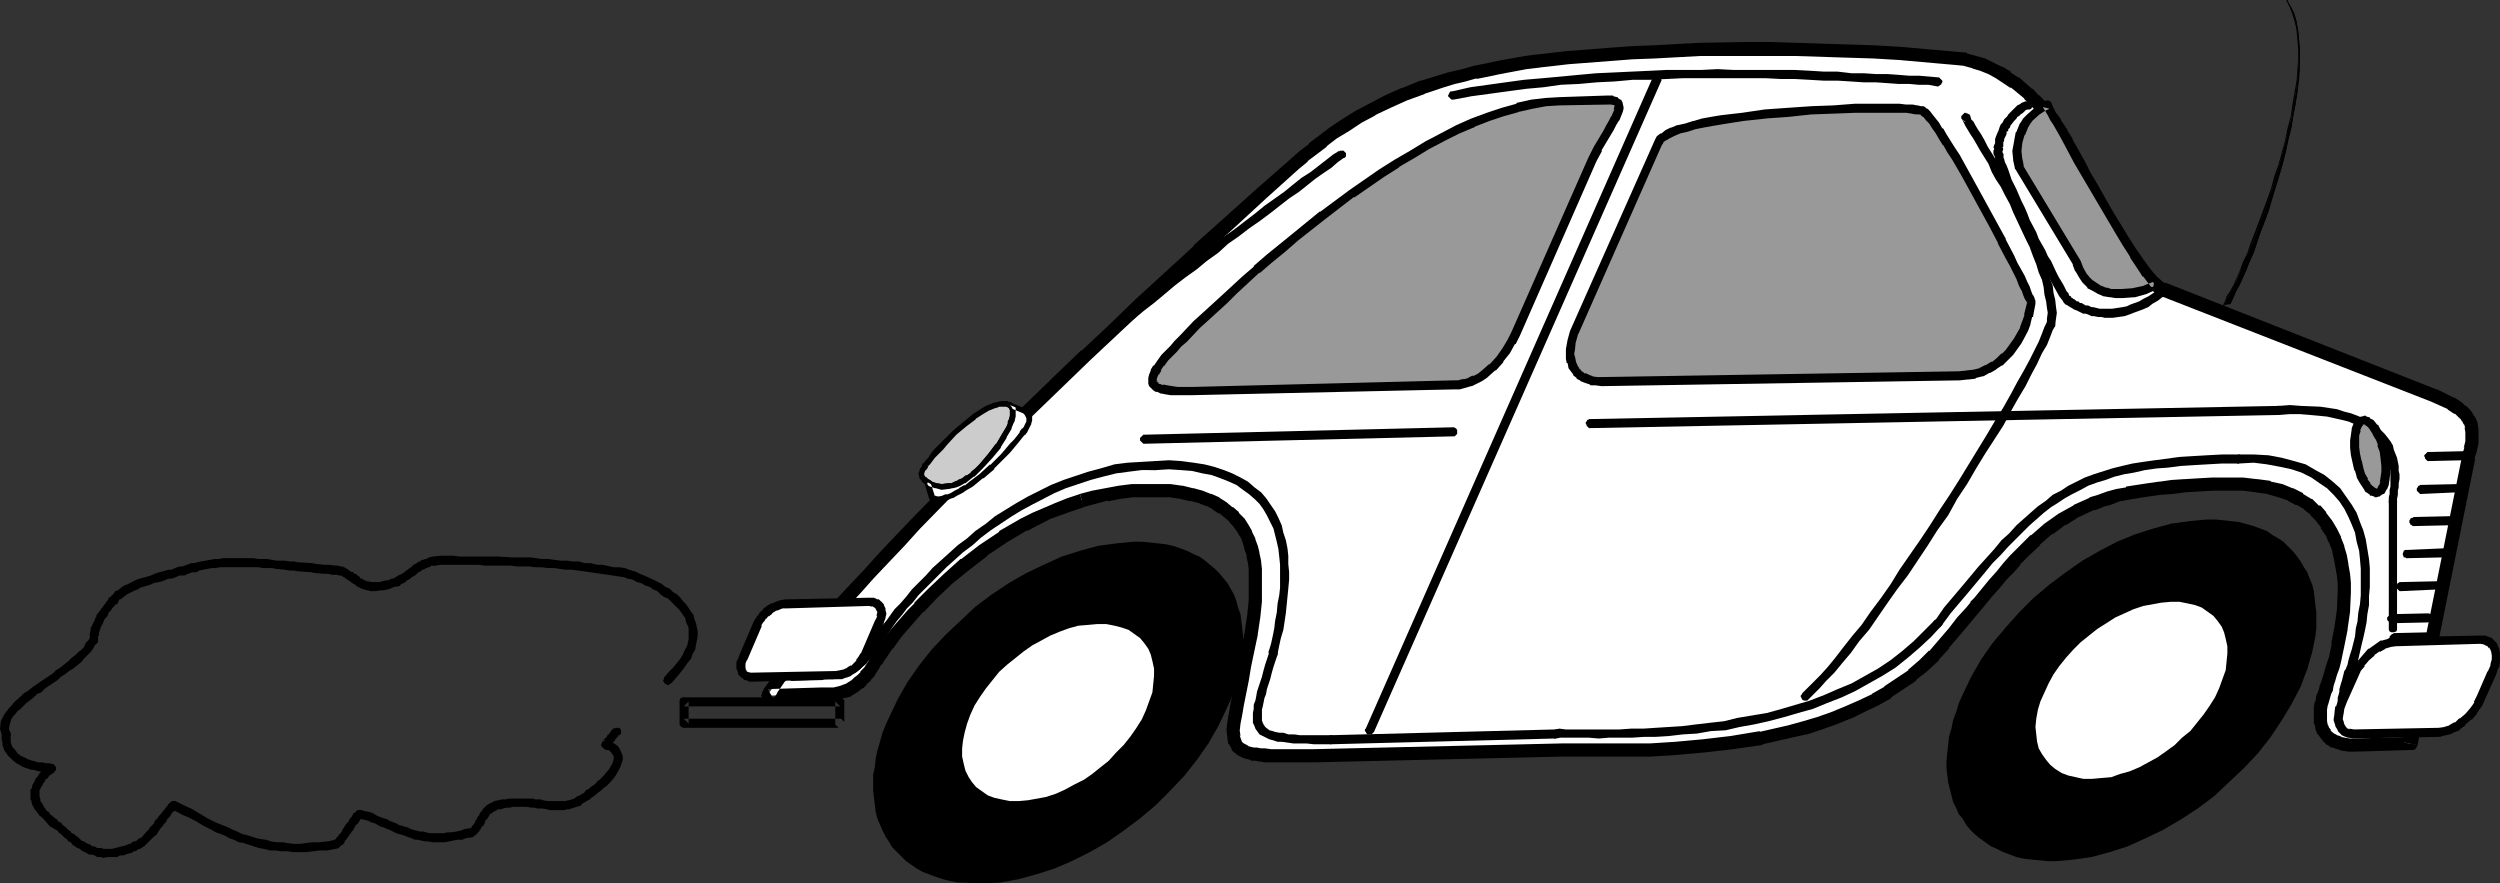 <?xml version="1.0" encoding="UTF-8" standalone="no"?>
<svg
   version="1.0"
   width="129.766mm"
   height="45.854mm"
   id="svg75"
   sodipodi:docname="Cartoon 042.wmf"
   xmlns:inkscape="http://www.inkscape.org/namespaces/inkscape"
   xmlns:sodipodi="http://sodipodi.sourceforge.net/DTD/sodipodi-0.dtd"
   xmlns="http://www.w3.org/2000/svg"
   xmlns:svg="http://www.w3.org/2000/svg">
  <rect width="100%" height="100%" fill="#333333" stroke="none"/>
  <sodipodi:namedview
     id="namedview75"
     pagecolor="#ffffff"
     bordercolor="#000000"
     borderopacity="0.25"
     inkscape:showpageshadow="2"
     inkscape:pageopacity="0.0"
     inkscape:pagecheckerboard="0"
     inkscape:deskcolor="#d1d1d1"
     inkscape:document-units="mm" />
  <defs
     id="defs1">
    <pattern
       id="WMFhbasepattern"
       patternUnits="userSpaceOnUse"
       width="6"
       height="6"
       x="0"
       y="0" />
  </defs>
  <path
     style="fill:#000000;fill-opacity:1;fill-rule:evenodd;stroke:none"
     d="m 436.32,59.923 0.323,-0.808 0.485,-0.808 0.485,-0.969 0.646,-1.292 0.646,-1.292 0.646,-1.615 0.646,-1.615 0.808,-1.777 0.808,-1.938 0.808,-1.938 1.616,-4.361 1.454,-4.361 1.454,-4.684 1.293,-4.845 1.131,-4.684 0.808,-4.684 0.323,-2.261 0.162,-2.1 0.162,-2.1 V 9.691 7.753 l -0.323,-1.777 -0.162,-1.615 -0.646,-1.615 -0.485,-1.292 -0.808,-1.292 0.808,1.292 0.646,1.292 0.485,1.615 0.323,1.615 0.162,1.777 0.162,1.938 V 11.629 l -0.162,2.1 -0.162,2.261 -0.162,2.261 -0.808,4.522 -0.97,4.684 -1.131,4.845 -1.454,4.684 -1.293,4.522 -1.616,4.199 -0.646,1.938 -0.646,1.938 -0.808,1.777 -0.646,1.615 -0.646,1.454 -0.646,1.454 -0.646,1.131 -0.485,1.131 -0.485,0.808 -0.323,0.646 z"
     id="path1" />
  <path
     style="fill:#000000;fill-opacity:1;fill-rule:evenodd;stroke:none"
     d="m 436.158,59.761 v 0.162 0 0 h 0.162 v 0 0 l 0.323,-0.808 0.485,-0.808 0.485,-0.969 0.646,-1.131 0.646,-1.615 0.646,-1.454 0.808,-1.615 0.646,-1.777 0.808,-1.938 0.808,-1.938 0.808,-2.1 1.616,-4.361 0.646,-2.261 0.808,-2.423 0.646,-2.261 0.646,-2.423 0.646,-2.423 0.646,-2.423 0.485,-2.423 0.485,-2.261 0.646,-4.684 0.162,-2.1 0.162,-2.1 V 9.691 7.753 l -0.323,-1.777 -0.162,-1.777 -0.485,-1.615 -0.646,-1.292 -0.646,-1.131 V 0 h -0.162 v 0.162 0 l 0.646,1.292 0.485,1.292 0.485,1.454 0.323,1.777 0.162,1.777 0.162,1.938 V 11.629 l -0.162,2.1 -0.162,2.1 -0.808,4.684 -0.323,2.261 -0.646,2.423 -0.485,2.423 -0.646,2.261 -0.646,2.423 -0.808,2.261 -0.646,2.423 -0.808,2.261 -1.616,4.361 -0.808,2.1 -0.808,2.1 -0.646,1.938 -0.808,1.615 -0.646,1.777 -0.646,1.454 -0.646,1.454 -0.646,1.131 -0.646,0.969 -0.323,0.969 z"
     id="path2" />
  <path
     style="fill:#000000;fill-opacity:1;fill-rule:evenodd;stroke:none"
     d="M 448.763,0.162 V 0 h -0.162 v 0.162 0 l 0.646,1.292 0.485,1.292 0.485,1.615 0.485,1.615 0.162,1.777 0.162,1.777 V 11.629 l -0.162,2.1 -0.162,2.1 -0.162,2.261 -0.323,2.261 -0.485,2.423 -0.485,2.261 -0.485,2.423 -0.646,2.423 -0.485,2.261 -0.808,2.423 -1.293,4.522 -0.808,2.261 -0.808,2.1 -0.646,2.1 -0.646,1.938 -0.808,1.938 -0.646,1.777 -0.808,1.615 -0.646,1.615 -0.485,1.292 -0.646,1.131 -0.485,1.131 -0.485,0.808 -0.323,0.808 v 0 0 0.162 h 0.162 v -0.162 h 0.162 l 0.323,-0.646 0.323,-0.808 0.485,-1.131 0.646,-1.131 0.646,-1.454 0.646,-1.454 0.646,-1.615 0.808,-1.777 0.646,-1.938 0.646,-1.938 0.808,-2.1 0.808,-2.261 0.646,-2.1 1.454,-4.684 0.646,-2.261 0.646,-2.423 0.485,-2.423 0.646,-2.423 0.323,-2.261 0.485,-2.423 0.323,-2.261 0.323,-2.261 0.162,-2.1 V 11.629 9.529 l -0.162,-1.777 -0.162,-1.777 -0.323,-1.777 -0.485,-1.615 -0.646,-1.292 z"
     id="path3" />
  <path
     style="fill:#000000;fill-opacity:1;fill-rule:evenodd;stroke:none"
     d="m 403.353,168.946 h -1.616 l -3.232,-0.323 -1.454,-0.162 -1.454,-0.323 -1.293,-0.485 -1.293,-0.485 -1.293,-0.646 -1.131,-0.485 -1.131,-0.808 -1.131,-0.808 -0.97,-0.808 -0.808,-0.808 -0.808,-0.969 -0.646,-1.131 -0.808,-0.969 -0.485,-1.131 -0.646,-1.292 -0.323,-1.292 -0.323,-1.292 -0.323,-1.292 -0.162,-1.292 -0.162,-1.454 v -1.454 l 0.162,-1.615 0.162,-1.454 0.162,-1.615 0.485,-1.615 0.323,-1.615 0.646,-1.777 0.485,-1.615 0.808,-1.777 1.616,-3.392 1.939,-3.392 2.262,-3.23 2.586,-3.069 2.586,-2.907 2.909,-2.907 3.07,-2.584 3.232,-2.423 3.232,-2.261 3.394,-1.938 3.394,-1.777 3.555,-1.454 3.555,-1.131 3.555,-0.969 3.555,-0.485 1.616,-0.162 1.778,-0.162 h 1.616 l 1.778,0.162 1.454,0.162 1.454,0.162 2.909,0.808 1.293,0.485 1.293,0.485 1.131,0.808 1.131,0.646 0.97,0.646 0.97,0.969 0.808,0.808 0.808,0.969 0.808,1.131 0.646,1.131 0.646,0.969 0.485,1.292 0.485,1.131 0.323,1.292 0.162,1.454 0.162,1.454 0.162,1.292 v 1.615 1.454 l -0.162,1.454 -0.323,1.615 -0.323,1.615 -0.485,1.615 -0.485,1.777 -0.646,1.615 -0.646,1.777 -1.778,3.392 -1.939,3.23 -2.262,3.392 -2.424,3.069 -2.747,2.907 -2.909,2.746 -2.909,2.746 -3.232,2.423 -3.232,2.1 -3.555,2.1 -3.394,1.615 -3.555,1.615 -3.555,1.131 -3.555,0.969 -3.394,0.485 z"
     id="path4" />
  <path
     style="fill:#ffffff;fill-opacity:1;fill-rule:evenodd;stroke:none"
     d="m 410.464,152.794 h -1.778 l -1.454,-0.323 -1.454,-0.323 -1.293,-0.485 -1.293,-0.808 -0.97,-0.808 -0.808,-0.969 -0.808,-1.131 -0.646,-1.131 -0.323,-1.292 -0.162,-1.454 -0.162,-1.454 0.162,-1.615 0.323,-1.777 0.485,-1.615 0.808,-1.777 0.808,-1.777 0.97,-1.777 1.131,-1.615 1.293,-1.615 1.454,-1.615 1.454,-1.454 1.616,-1.292 1.616,-1.292 1.778,-1.131 1.778,-1.131 1.778,-0.808 1.778,-0.808 1.939,-0.646 1.778,-0.323 1.778,-0.323 1.778,-0.162 h 1.778 l 1.616,0.323 1.454,0.323 1.293,0.485 1.131,0.808 1.131,0.808 0.808,0.969 0.808,1.131 0.485,1.131 0.323,1.292 0.323,1.454 v 1.454 l -0.162,1.615 -0.162,1.615 -0.646,1.777 -0.646,1.777 -0.808,1.777 -1.131,1.777 -1.131,1.615 -1.293,1.615 -1.293,1.615 -1.616,1.292 -1.454,1.454 -1.778,1.292 -1.616,1.131 -1.778,0.969 -1.778,0.969 -1.939,0.808 -1.778,0.485 -1.778,0.646 -1.939,0.162 z"
     id="path5" />
  <path
     style="fill:#000000;fill-opacity:1;fill-rule:evenodd;stroke:none"
     d="m 192.789,173.307 h -1.778 l -1.616,-0.162 h -1.454 l -1.616,-0.323 -1.293,-0.323 -1.454,-0.485 -1.293,-0.485 -1.293,-0.485 -1.131,-0.646 -2.101,-1.454 -0.97,-0.969 -0.97,-0.969 -0.808,-0.808 -0.646,-1.131 -0.646,-0.969 -0.646,-1.292 -0.485,-1.131 -0.485,-1.131 -0.323,-1.292 -0.162,-1.454 -0.162,-1.292 -0.162,-1.454 v -1.454 -1.615 l 0.323,-1.454 0.162,-1.615 0.323,-1.615 0.485,-1.615 0.485,-1.777 0.646,-1.615 0.808,-1.777 1.616,-3.392 1.939,-3.392 2.262,-3.23 2.424,-3.069 2.747,-2.907 2.909,-2.746 2.909,-2.746 3.232,-2.423 3.394,-2.261 3.394,-1.938 3.394,-1.615 3.555,-1.615 3.555,-1.131 3.555,-0.969 3.555,-0.485 3.394,-0.323 h 1.616 l 1.778,0.162 1.454,0.162 1.454,0.162 1.454,0.323 1.454,0.485 1.293,0.485 1.293,0.646 1.131,0.485 1.131,0.808 0.97,0.808 0.97,0.808 0.808,0.808 0.808,0.969 0.808,0.969 0.646,1.131 0.646,1.131 0.485,1.292 0.323,1.292 0.485,1.292 0.162,1.292 0.162,1.292 0.162,1.454 v 1.454 l -0.162,1.615 -0.162,1.454 -0.162,1.615 -0.323,1.615 -0.97,3.392 -0.646,1.615 -0.808,1.777 -1.616,3.392 -1.939,3.392 -2.262,3.23 -2.424,3.069 -2.747,2.907 -2.909,2.907 -3.07,2.584 -3.232,2.423 -3.232,2.261 -3.394,1.938 -3.555,1.777 -3.394,1.454 -3.555,1.131 -3.555,0.969 -3.555,0.646 z"
     id="path6" />
  <path
     style="fill:#ffffff;fill-opacity:1;fill-rule:evenodd;stroke:none"
     d="m 199.899,157.155 h -1.778 l -1.616,-0.323 -1.454,-0.323 -1.293,-0.485 -1.131,-0.808 -1.131,-0.808 -0.808,-0.969 -0.646,-0.969 -0.646,-1.292 -0.323,-1.292 -0.323,-1.454 v -1.615 l 0.162,-1.454 0.323,-1.615 0.485,-1.777 0.646,-1.777 0.808,-1.777 1.131,-1.777 1.131,-1.615 1.293,-1.615 1.293,-1.615 1.616,-1.454 1.616,-1.292 1.616,-1.292 1.616,-1.131 1.778,-0.969 1.778,-0.969 1.939,-0.808 1.778,-0.646 1.778,-0.485 1.939,-0.162 1.778,-0.162 h 1.778 l 1.616,0.323 1.293,0.323 1.454,0.485 1.131,0.808 1.131,0.808 0.808,0.969 0.808,1.131 0.485,1.131 0.323,1.292 0.323,1.454 v 1.454 l -0.162,1.615 -0.162,1.615 -0.646,1.777 -0.646,1.777 -0.808,1.777 -1.131,1.777 -1.131,1.615 -1.293,1.615 -1.454,1.454 -1.454,1.615 -1.616,1.292 -1.616,1.292 -1.616,1.131 -1.939,0.969 -1.778,0.969 -1.778,0.808 -1.939,0.646 -1.778,0.323 -1.778,0.323 z"
     id="path7" />
  <path
     style="fill:#ffffff;fill-opacity:1;fill-rule:evenodd;stroke:none"
     d="m 473.003,145.849 -10.989,0.323 h -1.131 l -1.131,-0.162 -0.808,-0.162 -0.808,-0.323 -0.808,-0.485 -0.646,-0.485 -0.485,-0.485 -0.485,-0.646 -0.162,-0.808 -0.323,-0.808 v -0.808 -0.969 -0.969 l 0.162,-1.131 0.323,-0.969 0.323,-1.292 0.323,-0.646 0.323,-0.808 0.323,-0.969 0.323,-1.131 0.323,-1.292 0.323,-1.292 0.646,-3.069 0.646,-3.23 0.485,-3.392 0.162,-3.553 v -1.938 l -0.162,-1.615 -0.323,-1.777 -0.323,-1.777 -0.485,-1.615 -0.485,-1.777 -0.808,-1.454 -0.97,-1.454 -0.97,-1.454 -1.131,-1.292 -1.454,-1.131 -1.616,-1.131 -1.778,-0.808 -2.101,-0.808 -2.101,-0.646 -2.586,-0.323 -2.586,-0.323 h -2.909 -3.07 l -2.747,0.162 -2.747,0.162 -2.424,0.323 -2.424,0.162 -2.262,0.323 -2.101,0.323 -1.939,0.323 -1.939,0.485 -1.778,0.485 -1.616,0.485 -1.616,0.646 -3.07,1.454 -2.909,1.615 -2.586,1.777 -2.586,2.261 -2.586,2.584 -1.454,1.292 -1.293,1.454 -1.293,1.615 -1.454,1.615 -1.454,1.777 -1.454,1.777 -0.808,0.969 -0.808,0.969 -1.616,1.938 -1.778,2.1 -1.939,2.261 -1.939,2.261 -2.101,2.1 -2.262,1.777 -2.262,1.777 -2.424,1.615 -2.586,1.454 -2.586,1.292 -2.747,1.292 -2.747,0.969 -2.747,0.969 -2.909,0.969 -2.909,0.646 -5.656,1.292 -5.656,0.969 -5.656,0.646 -5.333,0.485 -5.171,0.323 h -2.262 -2.424 -4.04 -1.939 -1.616 -1.616 -3.394 l -48.803,1.131 h -1.616 -5.494 -1.293 -0.97 l -0.97,-0.162 -0.808,-0.162 h -0.808 l -0.646,-0.323 -0.646,-0.162 -0.97,-0.485 -0.646,-0.646 -0.485,-0.808 -0.162,-0.969 -0.162,-1.292 0.162,-1.454 0.162,-0.808 0.162,-0.969 0.323,-1.938 0.485,-2.261 0.485,-2.423 0.485,-3.069 0.646,-2.907 0.646,-3.23 0.485,-3.23 0.323,-3.069 v -3.23 -2.907 l -0.162,-1.615 -0.323,-1.292 -0.323,-1.454 -0.485,-1.292 -0.485,-1.292 -0.646,-1.131 -0.808,-1.131 -0.97,-1.131 -0.97,-0.969 -1.131,-0.808 -1.293,-0.808 -1.616,-0.808 -1.616,-0.485 -1.778,-0.485 -1.939,-0.485 -2.101,-0.323 h -2.262 -2.586 -2.586 l -2.586,0.323 -2.586,0.485 -2.424,0.485 -2.424,0.646 -2.262,0.808 -2.424,0.808 -2.262,0.969 -2.101,0.969 -2.262,1.131 -4.04,2.423 -3.878,2.746 -3.555,2.746 -3.394,2.746 -3.07,2.907 -2.586,2.746 -1.293,1.292 -2.262,2.584 -0.97,1.131 -0.808,1.131 -0.808,1.131 -0.808,0.969 -0.485,0.808 -0.485,0.808 -0.485,0.646 -0.808,1.131 -0.646,0.969 -0.646,0.808 -0.646,0.808 -0.808,0.646 -0.646,0.485 -1.293,0.808 -1.293,0.485 -1.293,0.323 h -2.747 l -10.504,0.323 0.323,-0.646 0.485,-0.646 0.646,-0.808 0.646,-1.131 0.97,-1.292 1.131,-1.454 1.293,-1.615 1.616,-1.938 1.616,-1.938 1.939,-2.1 1.939,-2.423 2.262,-2.423 2.424,-2.746 2.586,-2.907 2.909,-3.069 3.07,-3.069 3.232,-3.392 3.394,-3.553 3.555,-3.715 3.878,-4.038 4.04,-3.876 4.363,-4.361 4.525,-4.361 4.686,-4.522 4.848,-4.684 5.171,-4.845 5.494,-5.169 5.494,-5.169 5.979,-5.492 5.979,-5.492 6.464,-5.653 6.464,-5.815 1.616,-1.454 1.939,-1.454 1.939,-1.615 2.101,-1.454 2.262,-1.615 2.586,-1.615 2.747,-1.454 3.07,-1.454 3.232,-1.454 3.555,-1.454 3.878,-1.292 2.101,-0.485 2.101,-0.646 2.262,-0.485 2.262,-0.485 2.424,-0.485 2.586,-0.485 2.586,-0.485 2.747,-0.323 2.747,-0.323 2.909,-0.323 8.242,-0.646 4.202,-0.323 4.363,-0.162 4.363,-0.323 4.525,-0.162 h 4.686 l 4.686,-0.162 h 4.686 l 4.848,0.162 5.01,0.162 5.171,0.162 5.171,0.162 5.333,0.323 5.494,0.485 5.494,0.485 1.616,0.162 1.778,0.485 1.616,0.646 1.616,0.646 1.616,0.808 1.454,0.969 1.616,0.969 2.586,2.261 1.293,1.131 1.131,1.292 1.131,1.131 0.97,1.131 0.808,1.131 0.808,1.131 0.485,0.969 0.323,0.323 0.162,0.485 0.485,0.646 0.323,0.808 0.485,0.808 0.97,1.777 0.646,1.131 1.131,2.261 1.454,2.423 2.909,5.169 3.07,5.007 1.454,2.261 1.454,2.261 1.454,1.777 0.646,0.808 0.646,0.646 0.485,0.646 0.646,0.485 0.485,0.485 0.485,0.162 53.328,20.997 3.232,1.454 1.616,0.969 0.646,0.485 0.646,0.646 0.485,0.646 0.323,0.808 0.323,0.808 0.162,0.969 v 1.131 1.131 l -0.323,1.454 -0.323,1.454 z"
     id="path8" />
  <path
     style="fill:#000000;fill-opacity:1;fill-rule:evenodd;stroke:none"
     d="m 471.71,145.688 1.293,-1.131 -10.989,0.323 h -1.131 0.162 l -1.131,-0.162 h 0.162 l -0.97,-0.162 h 0.323 l -0.808,-0.323 0.162,0.162 -0.808,-0.485 0.162,0.162 -0.646,-0.485 0.162,0.162 -0.485,-0.485 h 0.162 l -0.485,-0.646 0.162,0.323 -0.323,-0.808 v 0.162 l -0.162,-0.808 v 0.162 -0.808 0.162 -0.969 0 -0.969 0.162 l 0.162,-0.969 v 0.162 l 0.323,-1.131 0.323,-1.131 v 0 l 0.323,-0.646 0.162,-0.969 v 0 l 0.323,-0.969 0.323,-1.131 0.485,-1.292 0.323,-1.292 v 0 l 0.646,-3.069 v 0 l 0.646,-3.23 v -0.162 l 0.485,-3.392 v -0.162 l 0.162,-3.553 v -1.938 l -0.162,-1.777 v 0 l -0.323,-1.777 v -0.162 l -0.323,-1.777 v 0 l -0.485,-1.615 v -0.162 l -0.646,-1.615 v -0.162 l -0.808,-1.615 v 0 l -0.97,-1.615 v 0 l -1.131,-1.454 v -0.162 l -1.131,-1.292 h -0.323 l -1.293,-1.292 h -0.162 l -1.616,-0.969 v -0.162 l -1.939,-0.969 h -0.162 l -1.939,-0.808 v 0 l -2.262,-0.485 -0.162,-0.162 -2.424,-0.323 h -0.162 l -2.747,-0.323 v 0 h -2.909 -3.07 v 0 l -2.909,0.162 -2.586,0.162 h -0.162 l -2.424,0.162 -2.262,0.323 h -0.162 l -2.262,0.323 -2.101,0.323 v 0 l -2.101,0.323 v 0.162 l -1.939,0.323 v 0 l -1.778,0.485 -1.778,0.646 v 0 l -1.616,0.485 -0.162,0.162 -2.909,1.292 -0.162,0.162 -2.909,1.615 v 0 l -2.747,1.938 v 0 l -2.586,2.261 h -0.162 l -2.586,2.584 -1.293,1.292 -0.162,0.162 -1.293,1.454 -1.293,1.615 -1.454,1.615 -1.454,1.777 v 0 l -1.454,1.777 v 0 l -0.808,0.808 v 0.162 l -0.808,0.969 -1.778,1.938 -1.616,2.1 -1.939,2.261 v 0 l -1.939,2.261 v -0.162 l -2.101,2.1 0.162,-0.162 -2.262,1.938 h 0.162 l -2.424,1.615 -2.424,1.615 h 0.162 l -2.586,1.454 h 0.162 l -2.747,1.292 -2.586,1.131 v 0 l -2.747,1.131 v 0 l -2.747,0.969 -2.747,0.808 v 0 l -2.909,0.808 -5.656,1.292 0.162,-0.162 -5.818,0.969 -5.494,0.646 v 0 l -5.333,0.485 v 0 l -5.01,0.323 h -4.686 v 0 h -4.04 v 0 h -1.778 -1.778 v 0 h -1.454 -3.555 l -48.803,1.131 h -1.616 v 0 h -5.494 v 0 h -1.131 l -1.131,-0.162 h -0.97 0.162 l -0.808,-0.162 h -0.808 0.162 l -0.646,-0.162 -0.646,-0.162 h 0.323 l -0.97,-0.485 0.162,0.162 -0.646,-0.646 0.323,0.485 -0.485,-0.969 0.162,0.323 -0.323,-0.969 0.162,0.162 -0.162,-1.131 v 0.162 l 0.162,-1.454 v 0 l 0.162,-0.808 v 0 l 0.162,-0.808 0.323,-1.938 0.97,-4.845 0.485,-2.907 0.646,-3.069 0.646,-3.069 v -0.162 l 0.485,-3.23 v 0 l 0.323,-3.069 v -0.162 -3.069 -0.162 -3.069 0 l -0.162,-1.454 v -0.162 l -0.323,-1.454 v -0.162 l -0.323,-1.292 v 0 l -0.485,-1.292 v -0.162 l -0.646,-1.292 v -0.162 l -0.646,-1.131 -0.808,-1.292 -0.162,-0.162 -0.97,-0.969 v -0.162 l -1.131,-0.969 h -0.162 l -1.131,-0.969 v 0 l -1.293,-0.808 -0.162,-0.162 -1.454,-0.646 h -0.162 l -1.616,-0.646 v 0 l -1.778,-0.485 h -0.162 l -1.939,-0.485 h -0.162 l -2.262,-0.323 v 0 h -2.262 -2.747 -2.586 v 0 l -2.586,0.323 -2.586,0.485 v 0 l -2.586,0.485 -2.424,0.646 0.808,2.584 h -0.162 l 2.424,-0.646 2.424,-0.646 v 0.162 l 2.424,-0.485 2.586,-0.323 h -0.162 2.586 v 0 h 2.586 -0.162 2.262 v 0 l 2.101,0.323 v 0 l 1.939,0.485 -0.162,-0.162 1.778,0.485 v 0 l 1.616,0.646 -0.162,-0.162 1.454,0.808 h -0.162 l 1.293,0.808 v -0.162 l 1.131,0.969 -0.162,-0.162 1.131,0.969 h -0.162 l 0.97,0.969 -0.162,-0.162 0.808,1.131 0.646,1.131 v -0.162 l 0.485,1.292 v 0 l 0.323,1.292 v 0 l 0.485,1.292 -0.162,-0.162 0.323,1.454 v -0.162 l 0.162,1.454 v 0 3.069 -0.162 3.069 0 l -0.323,3.23 v -0.162 l -0.485,3.23 v 0 l -0.646,3.069 -0.646,3.069 -0.485,2.907 -0.97,4.845 -0.323,1.938 -0.162,0.808 v 0.162 l -0.162,0.808 v 0 l -0.162,1.454 v 0.162 l 0.162,1.292 v 0.162 l 0.162,1.131 0.162,0.162 0.485,0.808 v 0.162 l 0.162,0.323 0.808,0.646 0.162,0.162 0.97,0.485 0.323,0.162 0.646,0.162 0.646,0.162 0.162,0.162 h 0.808 l 0.808,0.162 h 0.162 l 0.808,0.162 h 1.131 1.131 0.162 5.494 v 0 h 1.778 l 48.642,-1.131 v 0 h 3.394 v 0 h 1.454 0.162 1.616 v 0 h 1.778 0.162 4.04 0.162 4.686 l 5.01,-0.323 v 0 l 5.494,-0.485 v 0 l 5.656,-0.646 5.656,-0.808 0.162,-0.162 5.656,-1.292 2.909,-0.646 h 0.162 l 2.909,-0.969 2.747,-0.969 v 0 l 2.747,-1.131 h 0.162 l 2.586,-1.292 2.747,-1.292 v 0 l 2.586,-1.454 v -0.162 l 2.424,-1.615 2.424,-1.615 v -0.162 l 2.262,-1.777 0.162,-0.162 2.101,-1.938 v -0.162 l 1.939,-2.1 v -0.162 l 1.939,-2.261 1.778,-2.1 1.616,-1.938 0.808,-0.969 v 0 l 0.808,-0.969 v 0 l 1.454,-1.777 v 0 l 1.454,-1.615 1.454,-1.777 1.454,-1.454 1.293,-1.454 h -0.162 l 1.454,-1.454 2.586,-2.423 h -0.162 l 2.586,-2.261 v 0.162 l 2.586,-1.938 v 0.162 l 2.747,-1.777 -0.162,0.162 3.07,-1.454 v 0.162 l 1.616,-0.646 h -0.162 l 1.778,-0.485 1.616,-0.646 v 0 l 1.939,-0.323 h -0.162 l 2.101,-0.323 h -0.162 l 2.101,-0.323 2.262,-0.323 v 0 l 2.424,-0.162 2.424,-0.323 v 0 l 2.586,-0.162 2.909,-0.162 h -0.162 3.07 2.909 v 0 l 2.586,0.323 h -0.162 l 2.424,0.323 h -0.162 l 2.262,0.646 v 0 l 1.939,0.646 h -0.162 l 1.778,0.969 v -0.162 l 1.616,0.969 h -0.162 l 1.454,1.131 -0.323,-0.162 1.293,1.292 -0.162,-0.162 1.131,1.454 h -0.162 l 0.97,1.454 v -0.162 l 0.646,1.615 v -0.162 l 0.646,1.615 v 0 l 0.323,1.615 v -0.162 l 0.323,1.777 v 0 l 0.323,1.777 v 0 l 0.162,1.615 v -0.162 1.938 -0.162 l -0.162,3.553 v 0 l -0.485,3.392 v 0 l -0.646,3.23 0.162,-0.162 -0.646,3.069 v -0.162 l -0.485,1.454 -0.323,1.131 -0.323,1.131 -0.323,0.969 v 0 l -0.323,0.808 -0.162,0.808 v 0 l -0.485,1.131 -0.162,1.131 -0.162,0.162 -0.162,0.969 v 0.323 0.969 0 0.969 0.162 0.808 l 0.162,0.162 0.162,0.808 v 0.162 l 0.323,0.808 0.162,0.162 0.485,0.646 v 0 l 0.485,0.646 0.323,0.323 0.485,0.485 h 0.162 l 0.646,0.485 h 0.323 l 0.808,0.323 h 0.162 l 0.808,0.323 h 0.323 l 0.97,0.162 h 0.162 1.131 l 10.989,-0.323 h 0.162 0.323 l 0.323,-0.162 0.162,-0.162 0.162,-0.323 0.162,-0.323 z"
     id="path9" />
  <path
     style="fill:#000000;fill-opacity:1;fill-rule:evenodd;stroke:none"
     d="m 211.857,96.91 v 0 l -2.424,0.808 -2.424,0.969 v 0 l -2.262,0.969 v 0 l -2.262,0.969 v 0 l -2.262,1.131 v 0 l -4.202,2.423 v 0.162 l -3.878,2.584 v 0 l -3.555,2.746 h -0.162 l -3.232,2.907 v 0 l -3.07,2.907 v 0 l -2.747,2.746 v 0.162 l -1.293,1.292 v 0 l -2.262,2.584 v 0 l -0.97,1.131 -0.97,1.131 v 0 l -0.808,1.131 v 0 l -0.646,0.969 -0.646,0.808 -0.485,0.808 v 0 l -0.485,0.808 v -0.162 l -0.646,1.131 -0.646,0.969 v 0 l -0.808,0.808 h 0.162 l -0.646,0.646 v 0 l -0.646,0.485 v 0 l -0.646,0.646 0.162,-0.162 -1.293,0.808 0.323,-0.162 -1.293,0.485 v 0 l -1.293,0.323 h 0.323 -2.747 v 0 l -10.504,0.323 1.131,1.938 0.323,-0.646 v 0.162 l 0.485,-0.808 -0.162,0.162 1.454,-2.1 -0.162,0.162 1.131,-1.292 v 0 l 1.131,-1.454 h -0.162 l 1.293,-1.615 1.616,-1.938 v 0.162 l 1.616,-1.938 1.939,-2.261 1.939,-2.261 2.262,-2.584 2.424,-2.584 v 0 l 2.586,-2.907 2.909,-3.069 3.07,-3.23 3.07,-3.392 v 0 l 7.11,-7.268 3.878,-3.876 4.04,-4.038 4.202,-4.199 4.525,-4.361 9.696,-9.368 v 0 l 5.171,-4.845 5.333,-5.007 5.656,-5.33 5.818,-5.33 v 0.162 l 6.141,-5.492 6.302,-5.815 6.464,-5.815 1.778,-1.454 h -0.162 l 1.939,-1.454 v 0 l 1.939,-1.454 h -0.162 l 2.101,-1.615 v 0 l 2.424,-1.454 v 0 l 2.424,-1.615 v 0 l 2.747,-1.454 h -0.162 l 3.07,-1.454 3.232,-1.454 v 0 l 3.555,-1.292 h -0.162 l 3.878,-1.292 2.101,-0.646 v 0 l 2.101,-0.485 2.262,-0.646 -0.162,0.162 2.424,-0.485 2.262,-0.485 2.586,-0.485 v 0 l 2.586,-0.485 2.747,-0.323 h -0.162 l 2.909,-0.323 2.747,-0.323 8.403,-0.646 4.202,-0.323 v 0 l 4.363,-0.162 8.888,-0.485 h -0.162 9.373 4.686 4.848 v 0 l 5.01,0.162 5.01,0.162 5.171,0.162 5.494,0.323 h -0.162 l 5.494,0.485 5.494,0.485 v 0 l 1.616,0.162 h -0.162 l 1.778,0.485 h -0.162 l 1.616,0.485 v 0 l 1.616,0.646 1.454,0.808 v 0 l 1.454,0.969 v 0 l 1.454,0.969 v -0.162 l 2.747,2.261 h -0.162 l 1.293,1.131 h -0.162 l 2.424,2.423 -0.162,-0.162 0.97,1.131 v 0 l 0.808,1.131 -0.162,-0.162 0.808,1.131 0.646,0.969 v -0.162 l 0.162,0.485 v 0 l 0.162,0.485 0.162,0.162 0.323,0.485 h -0.162 l 0.485,0.646 v 0.162 l 0.485,0.808 h -0.162 l 1.131,1.777 v 0 l 0.646,1.131 v 0 l 1.131,2.261 1.454,2.423 2.909,5.169 v 0 l 3.07,5.007 1.454,2.423 h 0.162 l 1.454,2.1 v 0.162 l 1.293,1.777 0.646,0.808 0.162,0.162 0.646,0.646 v 0 l 0.646,0.646 v 0 l 0.646,0.485 v 0.162 l 0.485,0.323 0.323,0.162 0.485,0.162 v 0.162 l 53.328,20.836 v 0 l 3.232,1.454 h -0.162 l 1.454,0.969 v -0.162 l 0.646,0.646 -0.162,-0.162 0.646,0.646 -0.162,-0.323 0.485,0.808 v -0.162 l 0.323,0.808 V 83.019 l 0.323,0.969 -0.162,-0.162 0.162,0.969 v -0.323 1.131 0 1.131 -0.162 l -0.323,1.292 0.162,-0.162 -0.485,1.615 V 89.48 l -11.312,56.208 2.586,0.485 11.312,-56.208 h -0.162 l 0.485,-1.454 v -0.162 l 0.323,-1.292 v -0.162 -1.292 0 -1.131 -0.162 l -0.162,-1.131 V 83.019 l -0.323,-0.808 -0.162,-0.323 -0.485,-0.646 v -0.162 l -0.485,-0.646 -0.162,-0.162 -0.646,-0.646 h -0.162 l -0.646,-0.646 v 0 l -1.454,-0.969 h -0.162 l -3.232,-1.615 h -0.162 L 424.684,55.4 v 0.162 l -0.485,-0.323 0.323,0.162 -0.485,-0.323 v 0 l -0.485,-0.485 v 0 l -0.646,-0.485 h 0.162 l -0.646,-0.646 v 0 l -0.646,-0.808 -1.293,-1.777 v 0 l -1.454,-2.1 v 0 l -1.454,-2.261 -3.07,-5.007 v 0 l -2.909,-5.169 -1.454,-2.423 -1.131,-2.261 v 0 l -0.646,-1.131 v 0 l -0.97,-1.777 v 0 l -0.485,-0.808 v 0 l -0.323,-0.646 v -0.162 l -0.485,-0.646 0.162,0.162 -0.323,-0.485 v 0 l -0.323,-0.485 v -0.162 l -0.646,-0.969 -0.646,-0.969 v -0.162 l -0.808,-1.131 h -0.162 l -0.97,-1.131 v 0 l -2.262,-2.423 h -0.162 l -1.131,-1.292 h -0.162 l -2.586,-2.261 h -0.162 l -1.454,-0.969 v -0.162 l -1.616,-0.969 h -0.162 l -1.616,-0.808 -1.616,-0.808 v 0 l -1.778,-0.485 v 0 l -1.778,-0.485 V 10.337 l -1.778,-0.162 v 0 l -5.656,-0.485 -5.333,-0.485 h -0.162 L 367.64,8.883 362.468,8.722 357.459,8.56 352.449,8.399 h -0.162 l -4.848,-0.162 h -4.686 l -9.373,0.162 v 0 l -8.888,0.485 -4.363,0.162 v 0 l -4.363,0.323 -8.242,0.646 -2.909,0.323 -2.747,0.323 h -0.162 l -2.586,0.323 -2.586,0.485 h -0.162 l -2.586,0.485 -2.262,0.485 -2.424,0.485 v 0 l -2.262,0.646 -2.101,0.485 h -0.162 l -2.101,0.646 -3.717,1.131 h -0.162 l -3.555,1.454 h -0.162 l -3.232,1.454 -3.07,1.615 v 0 l -2.747,1.454 v 0 l -2.586,1.615 v 0 l -2.424,1.615 v 0 l -2.101,1.615 v 0 l -1.939,1.454 v 0.162 l -1.939,1.454 v 0 l -1.616,1.454 -6.626,5.815 -6.302,5.653 -6.141,5.492 v 0.162 l -5.818,5.33 -5.656,5.169 -5.333,5.169 -5.171,4.845 h -0.162 l -9.534,9.206 -4.525,4.361 -4.363,4.361 -4.04,4.038 -3.717,3.876 -7.11,7.268 v 0 l -3.232,3.392 -3.07,3.23 -2.747,3.069 -2.747,2.907 v 0 l -2.424,2.584 -2.262,2.584 -1.939,2.261 -1.939,2.261 -1.778,1.938 v 0 l -1.454,1.938 -1.293,1.615 v 0 l -1.131,1.454 v 0 l -0.97,1.292 v 0 l -1.454,2.1 v 0 l -0.485,0.646 v 0.162 l -0.323,0.485 v 0.323 l -0.162,0.323 0.162,0.323 v 0.323 l 0.323,0.323 0.162,0.162 0.323,0.162 h 0.323 l 10.504,-0.323 h 0.162 2.747 l 0.162,-0.162 1.293,-0.323 h 0.162 l 1.293,-0.323 0.162,-0.162 1.293,-0.808 0.162,-0.162 0.646,-0.485 h 0.162 l 0.646,-0.646 V 134.22 l 0.808,-0.646 v -0.162 l 0.808,-0.808 v -0.162 l 0.646,-0.969 0.646,-1.131 h 0.162 l 0.323,-0.646 v 0 l 0.485,-0.646 0.646,-0.969 0.646,-0.969 v 0.162 l 0.808,-1.131 v 0 l 0.808,-1.131 0.97,-1.131 v 0 l 2.262,-2.584 v 0 l 1.131,-1.292 v 0.162 l 2.747,-2.907 v 0 l 2.909,-2.746 v 0 l 3.394,-2.746 v 0 l 3.555,-2.746 h -0.162 l 3.878,-2.584 v 0 l 4.04,-2.423 v 0.162 l 2.101,-1.131 v 0 l 2.262,-1.131 h -0.162 l 2.262,-0.808 v 0 l 2.262,-0.808 2.424,-0.808 z"
     id="path10" />
  <path
     style="fill:#000000;fill-opacity:1;fill-rule:evenodd;stroke:none"
     d="m 468.639,123.237 v 0.323 l 0.162,0.323 0.323,0.162 h 0.485 l 0.485,-0.162 0.162,-0.323 V 98.202 l -0.162,-0.323 -0.485,-0.323 h -0.485 l -0.323,0.323 -0.162,0.323 v 0.162 z"
     id="path11" />
  <path
     style="fill:#000000;fill-opacity:1;fill-rule:evenodd;stroke:none"
     d="m 468.639,98.363 v 0.162 0.162 l 0.323,0.485 h 0.162 l 0.162,0.162 h 0.162 l 0.323,-0.162 0.323,-0.162 0.162,-0.162 v -0.323 -0.646 l 0.162,-0.808 v -0.808 l 0.162,-0.646 v -0.808 l 0.162,-0.808 v -0.969 l -0.162,-0.646 v -0.969 l -0.323,-1.615 -0.323,-0.808 -0.323,-0.808 -0.162,-0.808 -0.485,-0.808 -0.485,-0.646 -0.646,-0.808 -0.646,-0.646 -0.808,-0.646 -0.808,-0.646 -0.97,-0.646 -0.97,-0.485 -1.131,-0.485 -1.293,-0.485 -1.293,-0.323 -1.454,-0.485 -3.232,-0.485 -3.878,-0.162 -2.101,-0.162 -2.101,0.162 v 0 h -0.323 l -0.162,0.162 h -0.162 l -0.162,0.323 v 0.162 0.162 0.323 0.162 l 0.162,0.162 0.162,0.162 0.323,0.162 h 0.162 v 0 l 2.101,-0.162 h 1.939 l 1.939,0.162 1.778,0.162 1.616,0.162 1.454,0.323 1.454,0.323 1.293,0.323 1.131,0.485 0.97,0.485 0.808,0.323 0.97,0.646 0.646,0.485 0.646,0.485 0.646,0.646 0.485,0.808 0.485,0.485 0.323,0.646 0.323,0.646 0.162,0.808 0.323,0.485 0.162,1.615 0.162,0.646 v 0.808 0.646 0.808 0.808 l -0.162,0.646 v 0.808 l -0.162,0.646 z"
     id="path12" />
  <path
     style="fill:#000000;fill-opacity:1;fill-rule:evenodd;stroke:none"
     d="m 447.147,81.404 0.162,-0.162 h 0.323 l 0.162,-0.162 v -0.162 l 0.162,-0.323 V 80.435 80.274 l -0.162,-0.162 v -0.323 h -0.162 l -0.323,-0.162 h -0.162 l -135.259,2.584 h -0.162 l -0.162,0.162 h -0.162 l -0.162,0.323 -0.162,0.162 v 0.162 l 0.162,0.323 v 0.162 l 0.162,0.162 0.162,0.162 0.162,0.162 h 0.162 z"
     id="path13" />
  <path
     style="fill:#000000;fill-opacity:1;fill-rule:evenodd;stroke:none"
     d="m 464.761,143.749 h 0.162 0.162 l 0.162,-0.162 0.162,-0.162 0.162,-0.323 v -0.162 l -0.162,-0.162 v -0.323 l -0.162,-0.162 -0.162,-0.162 h -0.162 -0.162 v 0 l -0.808,-0.162 h -0.485 -0.323 l -0.485,-0.162 h -0.323 l -0.323,-0.162 -0.323,-0.162 -0.162,-0.162 -0.646,-0.646 h -0.162 v -0.323 l -0.162,-0.323 v -0.162 l -0.162,-0.323 -0.162,-0.808 v -0.808 l 0.162,-0.323 v -0.646 l 0.162,-0.323 v -0.485 l 0.162,-0.485 0.162,-1.131 0.162,-0.485 0.323,-0.808 0.162,-0.485 v -0.485 l 0.323,-0.323 0.162,-0.323 v -0.162 -0.323 -0.162 l -0.162,-0.162 -0.162,-0.162 h -0.162 l -0.323,-0.162 h -0.162 l -0.323,0.162 h -0.162 l -0.162,0.323 v 0.162 -0.162 l -0.485,0.646 -0.162,0.646 -0.162,0.646 -0.162,0.646 -0.162,0.485 -0.323,1.131 v 0.485 l -0.162,0.646 -0.162,0.485 v 0.485 0.646 0.969 0.969 l 0.162,0.323 0.162,0.485 0.162,0.323 0.162,0.323 0.162,0.485 1.131,0.969 0.485,0.323 0.162,0.162 0.646,0.162 h 0.485 l 0.485,0.162 0.485,0.162 h 0.646 0.646 z"
     id="path14" />
  <path
     style="fill:#000000;fill-opacity:1;fill-rule:evenodd;stroke:none"
     d="m 460.398,131.151 -0.162,0.162 v 0.162 l 0.162,0.323 0.162,0.162 0.323,0.323 h 0.162 0.162 0.323 l 0.162,-0.162 0.323,-0.485 v 0 l 0.162,-0.808 0.323,-0.808 0.485,-2.1 0.323,-1.454 0.323,-1.292 0.323,-1.454 0.323,-1.615 0.162,-1.615 0.323,-1.777 v -1.777 l 0.162,-1.777 v -1.777 -1.938 l -0.162,-1.777 -0.323,-1.938 -0.323,-1.938 -0.485,-1.777 -0.646,-1.615 -0.646,-1.777 -0.97,-1.615 -1.131,-1.615 -1.131,-1.615 -1.454,-1.292 -1.616,-1.292 -1.778,-0.969 -1.939,-1.131 -2.262,-0.646 -2.424,-0.646 -2.586,-0.485 -2.909,-0.162 h -2.909 l -0.323,0.162 h -0.162 l -0.162,0.162 -0.162,0.162 -0.162,0.162 v 0.162 l 0.162,0.323 v 0.162 l 0.162,0.162 0.162,0.162 0.162,0.162 h 0.323 l 2.909,-0.162 2.586,0.323 2.586,0.485 2.262,0.485 1.939,0.646 1.939,0.969 1.616,1.131 1.454,0.969 1.293,1.292 1.131,1.292 0.97,1.454 0.808,1.615 0.646,1.454 0.646,1.615 0.323,1.777 0.485,1.777 0.162,1.615 0.162,1.938 v 1.777 1.777 1.615 l -0.162,1.777 -0.323,1.615 -0.162,1.777 -0.323,1.292 -0.162,1.615 -0.323,1.292 -0.323,1.292 -0.323,0.969 -0.323,1.131 -0.162,0.808 -0.323,0.808 z"
     id="path15" />
  <path
     style="fill:#000000;fill-opacity:1;fill-rule:evenodd;stroke:none"
     d="m 439.228,90.934 0.162,-0.162 h 0.162 l 0.162,-0.162 0.162,-0.162 0.162,-0.162 v -0.323 -0.162 l -0.162,-0.162 -0.162,-0.162 -0.162,-0.162 -0.162,-0.162 h -3.394 l -3.07,0.162 -2.747,0.162 -2.586,0.162 -2.424,0.323 -2.424,0.323 -2.262,0.323 -2.101,0.323 -2.101,0.485 -1.939,0.485 -3.555,1.131 -1.778,0.646 -1.616,0.808 -1.616,0.808 -1.454,0.969 -1.616,0.808 -1.293,1.131 -1.616,1.131 -1.293,1.131 -1.454,1.292 -1.454,1.292 -1.454,1.615 -1.454,1.292 -1.454,1.777 -1.454,1.615 -1.616,1.777 -1.616,1.938 -1.616,1.938 -1.778,2.1 -1.778,2.1 -1.778,2.584 v -0.162 l -0.162,0.162 -0.162,0.323 v 0.162 l 0.162,0.323 0.162,0.323 0.162,0.162 h 0.323 0.162 0.323 l 0.323,-0.323 v 0 l 1.778,-2.423 1.778,-2.1 1.778,-2.1 1.616,-1.938 1.616,-1.938 1.454,-1.777 1.616,-1.615 1.454,-1.615 1.454,-1.454 1.454,-1.454 1.293,-1.292 1.293,-1.131 1.454,-1.292 1.454,-1.131 1.293,-0.808 1.454,-0.969 1.454,-0.808 1.616,-0.808 1.454,-0.808 1.778,-0.646 1.616,-0.485 1.778,-0.646 1.939,-0.485 1.939,-0.323 2.101,-0.485 2.262,-0.323 2.262,-0.162 2.424,-0.323 2.586,-0.162 2.747,-0.162 2.909,-0.162 z"
     id="path16" />
  <path
     style="fill:#000000;fill-opacity:1;fill-rule:evenodd;stroke:none"
     d="m 380.891,122.752 0.162,-0.162 v -0.323 -0.162 -0.162 l -0.323,-0.485 h -0.162 l -0.323,-0.162 h -0.162 l -0.162,0.162 -0.323,0.162 v 0 l -2.101,2.1 -2.101,2.1 -2.262,1.938 -2.262,1.777 -2.424,1.615 -2.586,1.454 -2.586,1.454 -2.747,1.131 -2.586,1.131 -2.909,1.131 -2.747,0.808 -2.747,0.808 -2.909,0.808 -2.909,0.485 -2.909,0.485 -2.586,0.646 -2.909,0.323 -2.747,0.323 -2.586,0.323 -2.586,0.162 -2.586,0.162 -2.424,0.162 h -2.424 l -2.262,0.162 h -2.101 -1.939 -1.939 -4.525 l -1.293,-0.162 -0.808,0.162 v 0 l -0.162,0.162 h -0.162 l -0.162,0.162 -0.162,0.162 -0.162,0.162 v 0.323 0.162 l 0.162,0.162 0.162,0.162 0.162,0.162 0.162,0.162 h 0.162 0.162 l 0.808,-0.162 h 1.131 4.525 l 1.939,0.162 1.939,-0.162 h 2.101 2.424 l 2.424,-0.162 h 2.262 l 2.586,-0.162 2.747,-0.323 2.747,-0.162 2.747,-0.485 2.909,-0.162 2.747,-0.646 2.747,-0.485 2.909,-0.646 3.07,-0.808 2.747,-0.808 2.909,-0.808 2.747,-1.131 2.909,-1.131 2.747,-1.292 2.586,-1.454 2.586,-1.454 2.586,-1.615 2.424,-1.938 2.262,-1.938 2.262,-2.1 z"
     id="path17" />
  <path
     style="fill:#000000;fill-opacity:1;fill-rule:evenodd;stroke:none"
     d="m 305.1,144.88 0.323,-0.162 h 0.162 l 0.162,-0.162 0.162,-0.162 0.162,-0.162 v -0.162 l -0.162,-0.323 v -0.162 l -0.162,-0.162 -0.162,-0.162 -0.162,-0.162 h -0.323 l -43.955,1.131 h -0.162 l -0.323,0.162 -0.162,0.162 v 0.162 l -0.162,0.162 v 0.162 0.323 l 0.162,0.162 v 0.162 l 0.162,0.162 0.323,0.162 h 0.162 z"
     id="path18" />
  <path
     style="fill:#000000;fill-opacity:1;fill-rule:evenodd;stroke:none"
     d="m 261.145,146.011 0.323,-0.162 h 0.162 l 0.162,-0.162 0.162,-0.162 v -0.162 -0.323 -0.162 -0.162 l -0.162,-0.162 -0.162,-0.162 -0.323,-0.162 h -3.555 -1.454 -1.293 l -1.131,-0.162 h -1.131 l -0.97,-0.323 h -0.808 l -0.808,-0.162 -0.485,-0.162 -0.646,-0.162 -0.808,-0.646 -0.323,-0.485 -0.162,-0.323 -0.162,-0.485 v -0.323 -0.485 -0.646 -0.646 l 0.162,-0.646 0.162,-0.808 0.162,-0.808 0.323,-0.808 0.162,-0.969 0.323,-0.969 0.323,-0.969 0.323,-1.292 0.323,-1.131 0.808,-2.423 v 0 -0.323 -0.162 l -0.162,-0.162 v -0.323 l -0.485,-0.162 h -0.162 -0.323 l -0.162,0.162 h -0.162 l -0.323,0.485 h 0.162 l -0.808,2.423 -0.323,1.131 -0.323,1.292 -0.323,0.969 -0.323,0.969 -0.323,0.969 -0.162,0.969 -0.162,0.808 -0.323,0.808 v 0.808 l -0.162,0.808 v 0.485 0.808 0.646 l 0.323,0.646 0.162,0.485 0.808,1.131 1.293,0.646 0.646,0.323 0.646,0.162 0.97,0.323 h 0.808 l 1.131,0.162 1.131,0.162 h 1.131 1.454 l 1.454,0.162 z"
     id="path19" />
  <path
     style="fill:#000000;fill-opacity:1;fill-rule:evenodd;stroke:none"
     d="m 248.864,127.921 v 0.162 l 0.162,0.323 v 0.162 l 0.162,0.162 0.323,0.323 h 0.323 l 0.162,-0.162 h 0.162 l 0.323,-0.162 0.162,-0.323 v -0.162 l 0.323,-1.615 0.323,-1.454 0.485,-1.615 0.485,-3.23 0.162,-1.615 0.323,-3.23 0.162,-1.777 v -1.454 l -0.162,-1.615 v -1.615 l -0.162,-1.454 -0.323,-1.615 -0.485,-1.454 -0.323,-1.454 -0.646,-1.454 -0.646,-1.292 -1.778,-2.584 -0.97,-1.131 -1.293,-0.969 -1.293,-1.131 -1.454,-0.808 -1.616,-0.808 -1.616,-0.646 -1.939,-0.646 -1.939,-0.485 -2.101,-0.323 -2.424,-0.323 -2.424,-0.162 -2.586,0.162 v 0 l -0.162,0.162 h -0.323 l -0.162,0.162 v 0.162 l -0.162,0.162 v 0.323 0.162 l 0.162,0.162 v 0.162 l 0.162,0.162 0.323,0.162 h 0.162 v 0 l 2.586,-0.162 2.424,0.162 2.101,0.162 2.101,0.485 1.778,0.323 1.778,0.646 1.616,0.646 1.454,0.646 1.293,0.969 1.131,0.808 1.131,0.969 0.97,0.969 0.808,1.131 0.646,1.131 0.646,1.292 0.646,1.292 0.323,1.292 0.323,1.292 0.323,1.454 0.162,1.454 0.162,1.615 v 1.454 1.454 1.615 l -0.162,1.454 -0.323,1.615 -0.162,1.777 -0.323,1.615 -0.162,1.454 -0.323,1.615 -0.323,1.454 z"
     id="path20" />
  <path
     style="fill:#000000;fill-opacity:1;fill-rule:evenodd;stroke:none"
     d="m 226.725,92.226 0.323,-0.162 h 0.162 l 0.162,-0.162 0.162,-0.162 v -0.162 -0.162 -0.323 -0.162 l -0.162,-0.162 -0.162,-0.162 -0.323,-0.162 h -0.162 l -2.747,0.162 -2.747,0.162 -2.586,0.323 -2.747,0.808 -2.424,0.646 -2.424,0.808 -2.424,0.808 -2.424,0.969 -4.525,2.261 -2.262,1.292 -2.101,1.292 -2.101,1.292 -1.778,1.454 -2.101,1.454 -1.616,1.454 -1.778,1.292 -1.778,1.615 -1.616,1.454 -1.616,1.454 -1.293,1.454 -2.747,2.746 -1.131,1.454 -1.131,1.292 -1.131,1.131 -0.808,1.131 -0.808,1.131 -0.808,0.969 -0.646,0.969 -0.485,0.969 -0.485,0.646 h 0.162 l -0.162,0.162 v 0.323 0.162 l 0.162,0.162 v 0.323 h 0.162 l 0.323,0.162 h 0.162 0.162 l 0.323,-0.162 h 0.162 l 0.162,-0.323 v 0 l 0.323,-0.646 0.485,-0.808 0.646,-0.808 0.646,-0.969 0.808,-1.131 0.97,-1.131 0.97,-1.292 1.131,-1.131 1.131,-1.454 2.586,-2.584 1.454,-1.454 1.454,-1.454 1.616,-1.454 1.616,-1.454 1.939,-1.454 1.616,-1.454 1.939,-1.454 1.939,-1.292 1.939,-1.292 2.101,-1.292 2.101,-1.131 4.363,-2.261 2.262,-0.969 2.424,-0.808 2.424,-0.808 2.424,-0.646 2.586,-0.646 2.424,-0.323 2.586,-0.323 z"
     id="path21" />
  <path
     style="fill:#000000;fill-opacity:1;fill-rule:evenodd;stroke:none"
     d="m 173.073,126.144 v -0.162 l 0.162,-0.162 v -0.162 l -0.162,-0.323 -0.162,-0.162 -0.162,-0.162 h -0.162 l -0.323,-0.162 h -0.162 l -0.323,0.162 -0.162,0.162 v 0.162 0 l -0.323,0.485 -0.485,0.485 -0.323,0.646 -0.323,0.323 -0.485,0.485 -0.162,0.485 -0.485,0.323 -0.323,0.323 -0.646,0.646 -0.646,0.485 -0.485,0.323 -0.646,0.323 -0.646,0.323 -0.646,0.162 -0.485,0.162 h -0.485 l -0.162,0.162 h -0.323 -0.323 -2.101 l -0.485,0.485 0.646,-0.323 h -0.323 l -0.162,0.162 -0.162,0.162 -0.162,0.162 -0.162,0.162 v 0.162 l 0.162,0.323 v 0.162 l 0.162,0.162 0.162,0.162 0.323,0.162 h 0.162 l 0.646,-0.323 h -0.162 l 1.616,0.162 0.323,-0.162 h 0.323 0.485 l 0.323,-0.162 h 0.646 l 0.808,-0.323 0.323,-0.162 0.485,-0.162 0.646,-0.323 0.485,-0.323 0.162,-0.162 0.485,-0.323 0.323,-0.323 0.808,-0.646 0.323,-0.485 0.323,-0.323 0.485,-0.485 0.323,-0.485 0.323,-0.485 0.485,-0.646 0.323,-0.485 0.485,-0.485 z"
     id="path22" />
  <path
     style="fill:#000000;fill-opacity:1;fill-rule:evenodd;stroke:none"
     d="m 161.277,133.412 0.162,-0.162 h 0.162 l 0.323,-0.162 v -0.162 l 0.162,-0.162 v -0.323 -0.162 l -0.162,-0.162 v -0.162 l -0.323,-0.162 -0.162,-0.162 h -0.162 l -5.818,0.162 -0.162,0.162 h -0.323 l -0.162,0.162 v 0.162 l -0.162,0.162 v 0.323 0.162 l 0.162,0.162 v 0.162 l 0.162,0.162 0.323,0.162 h 0.162 z"
     id="path23" />
  <path
     style="fill:#000000;fill-opacity:1;fill-rule:evenodd;stroke:none"
     d="m 285.062,85.604 h 0.323 l 0.162,-0.162 0.162,-0.162 0.162,-0.162 V 84.958 84.796 84.473 84.311 l -0.162,-0.162 -0.162,-0.162 -0.323,-0.162 h -0.162 l -60.6,1.454 h -0.162 l -0.162,0.162 -0.162,0.162 -0.162,0.162 -0.162,0.162 v 0.162 0.323 l 0.162,0.162 0.162,0.162 0.162,0.162 0.162,0.162 h 0.162 z"
     id="path24" />
  <path
     style="fill:#000000;fill-opacity:1;fill-rule:evenodd;stroke:none"
     d="m 263.731,31.011 0.162,-0.162 0.162,-0.162 V 30.527 30.204 30.042 l -0.323,-0.323 -0.162,-0.162 h -0.162 -0.323 -0.162 l -0.162,0.162 v -0.162 l -1.293,0.808 -1.454,1.131 -1.454,1.131 -1.454,1.131 -1.778,1.131 -1.616,1.292 -1.778,1.454 -3.878,2.746 -1.778,1.454 -2.101,1.615 -2.101,1.615 -2.101,1.454 -2.101,1.615 -2.101,1.615 -2.101,1.777 -2.101,1.615 -2.101,1.615 -2.101,1.615 -2.101,1.615 -2.101,1.615 -1.939,1.615 -3.878,3.23 -1.778,1.454 -1.616,1.615 -1.778,1.454 -1.454,1.454 -1.616,1.292 -1.293,1.292 -1.293,1.131 -1.131,1.292 v 0 l -0.162,0.162 v 0.323 0.162 0.162 0.162 l 0.162,0.323 h 0.162 l 0.323,0.162 h 0.162 0.323 l 0.162,-0.162 h 0.162 V 76.559 l 0.97,-1.131 1.293,-1.131 1.454,-1.292 1.454,-1.454 1.454,-1.454 1.616,-1.292 1.778,-1.615 1.778,-1.292 3.878,-3.23 1.939,-1.615 2.101,-1.615 1.939,-1.615 2.101,-1.777 2.101,-1.615 2.262,-1.615 1.939,-1.615 2.262,-1.615 1.939,-1.777 2.101,-1.454 2.101,-1.615 2.101,-1.454 1.939,-1.454 3.717,-2.907 1.939,-1.292 1.616,-1.292 1.616,-1.292 1.616,-1.131 1.454,-0.969 1.293,-1.131 1.131,-0.808 z"
     id="path25" />
  <path
     style="fill:#000000;fill-opacity:1;fill-rule:evenodd;stroke:none"
     d="m 380.083,16.959 h 0.162 l 0.485,-0.323 0.162,-0.162 v -0.162 l 0.162,-0.162 v -0.323 l -0.323,-0.323 -0.162,-0.162 -0.162,-0.162 h -0.162 l -1.778,-0.162 -1.939,-0.162 h -1.939 l -1.939,-0.162 -2.262,-0.162 h -2.262 l -2.424,-0.162 h -2.424 l -2.747,-0.323 H 357.782 l -2.586,-0.162 -3.07,-0.162 h -2.747 -3.07 -6.141 l -3.232,-0.162 -3.232,0.162 h -3.394 -3.394 l -3.232,0.162 -3.555,0.162 -3.394,0.162 -3.555,0.162 -3.555,0.323 -3.394,0.323 -3.555,0.323 -3.717,0.323 -3.555,0.485 -6.949,0.969 -3.555,0.808 v 0 h -0.323 l -0.162,0.162 -0.162,0.323 -0.162,0.323 v 0.162 l 0.162,0.162 0.162,0.162 0.323,0.323 h 0.162 0.323 v 0 l 3.394,-0.646 7.11,-0.969 3.555,-0.485 3.555,-0.323 3.394,-0.485 3.555,-0.162 3.555,-0.323 3.394,-0.162 3.555,-0.323 h 3.394 l 3.232,-0.162 3.394,-0.162 h 3.394 3.232 3.232 6.141 l 3.07,0.162 h 2.747 l 2.909,0.162 2.747,0.162 h 2.747 l 2.586,0.162 2.424,0.162 h 2.424 l 2.262,0.162 2.262,0.162 h 2.101 l 1.778,0.162 h 1.939 z"
     id="path26" />
  <path
     style="fill:#000000;fill-opacity:1;fill-rule:evenodd;stroke:none"
     d="m 325.785,16.152 0.162,-0.323 v -0.162 l -0.162,-0.323 -0.162,-0.323 -0.323,-0.162 h -0.162 -0.323 -0.162 l -0.323,0.323 -0.162,0.162 -56.237,127.598 -0.162,0.162 v 0.323 l 0.162,0.162 0.162,0.323 0.162,0.162 h 0.323 0.323 0.162 l 0.323,-0.323 0.162,-0.162 z"
     id="path27" />
  <path
     style="fill:#000000;fill-opacity:1;fill-rule:evenodd;stroke:none"
     d="m 385.577,22.128 h -0.162 l -0.323,0.323 -0.323,0.323 v 0.485 l 0.323,0.323 0.323,0.323 h 0.162 l -0.646,-0.485 0.162,0.323 0.162,0.323 0.323,0.646 0.485,0.808 0.485,0.808 0.646,0.969 0.646,1.131 0.646,1.131 0.808,1.292 0.808,1.292 0.646,1.615 0.808,1.454 0.97,1.454 0.808,1.615 0.97,1.777 0.646,1.615 2.424,5.169 0.808,1.615 0.646,1.777 0.646,1.615 0.485,1.615 0.646,1.454 0.323,1.454 0.162,1.454 0.323,1.292 0.162,1.292 0.162,0.969 -0.162,1.131 v 0.969 -0.162 0.323 0.162 l 0.162,0.323 0.162,0.162 h 0.162 l 0.323,0.162 h 0.323 l 0.323,-0.323 0.162,-0.162 V 63.799 63.637 l 0.162,-1.131 0.162,-1.131 -0.162,-1.131 -0.162,-1.454 -0.323,-1.292 -0.162,-1.454 -0.646,-1.615 -0.485,-1.615 -0.485,-1.615 -0.646,-1.615 -0.646,-1.777 -0.808,-1.777 -2.424,-5.169 -0.808,-1.615 -0.97,-1.615 -0.808,-1.615 -0.808,-1.777 -0.97,-1.454 -0.646,-1.454 -0.808,-1.292 -0.808,-1.292 -0.646,-1.292 -0.646,-1.131 -0.646,-0.969 -0.485,-0.808 -0.323,-0.646 -0.485,-0.485 -0.162,-0.646 -0.162,-0.323 z"
     id="path28" />
  <path
     style="fill:#000000;fill-opacity:1;fill-rule:evenodd;stroke:none"
     d="m 403.192,63.799 v -0.485 l -0.162,-0.323 -0.323,-0.323 h -0.646 l -0.323,0.323 -0.162,0.323 v -0.162 l -0.485,0.969 -0.485,1.292 -0.646,1.615 -0.808,1.615 -0.97,1.938 -1.131,2.1 -1.293,2.261 -1.293,2.423 -1.454,2.584 -1.616,2.584 -1.616,2.746 -1.778,2.907 -1.778,2.907 -1.778,2.907 -1.939,3.069 -1.939,2.907 -1.939,3.069 -1.939,2.907 -4.04,5.815 -1.778,2.907 -1.939,2.746 -1.939,2.584 -1.778,2.584 -1.778,2.1 -1.778,2.261 -1.616,2.1 -1.454,1.777 -1.454,1.615 -1.293,1.292 -1.293,1.292 -0.97,0.969 0.162,-0.162 -0.162,0.162 -0.162,0.323 -0.162,0.162 v 0.162 l 0.162,0.323 0.162,0.323 0.323,0.162 h 0.162 0.162 0.323 l 0.162,-0.162 0.162,-0.162 0.97,-0.969 1.131,-1.131 1.293,-1.454 1.616,-1.615 1.454,-1.777 1.778,-2.1 1.616,-2.261 1.939,-2.261 1.778,-2.584 1.778,-2.584 1.939,-2.746 2.101,-2.746 3.878,-5.815 1.939,-3.069 2.101,-2.907 1.778,-3.23 1.939,-2.907 1.778,-3.069 1.778,-2.907 1.778,-2.746 1.778,-2.746 1.454,-2.746 1.454,-2.584 1.454,-2.423 1.131,-2.261 1.131,-2.1 0.97,-2.1 0.97,-1.615 0.646,-1.615 0.485,-1.292 0.485,-0.808 z"
     id="path29" />
  <path
     style="fill:#999999;fill-opacity:1;fill-rule:evenodd;stroke:none"
     d="m 315.443,19.543 0.808,0.162 0.646,0.162 0.485,0.323 0.162,0.323 v 0.646 0.485 l -0.323,0.808 -0.323,0.808 -0.485,0.808 -0.485,0.969 -0.646,0.969 -0.646,0.969 -1.131,2.1 -1.131,2.261 -15.029,34.08 -0.808,1.777 -1.131,1.615 -1.131,1.615 -1.454,1.615 -1.616,1.454 -0.97,0.485 -0.808,0.485 -1.131,0.485 -0.97,0.323 -1.131,0.162 -1.131,0.162 -51.227,1.131 h -2.747 -1.293 l -0.97,-0.162 -0.808,-0.162 -0.808,-0.323 -0.485,-0.323 -0.485,-0.323 -0.162,-0.485 v -0.646 l 0.162,-0.485 0.323,-0.808 0.485,-0.808 0.646,-0.969 0.808,-0.969 1.131,-1.131 0.646,-0.808 0.808,-0.808 1.131,-1.131 1.131,-1.292 1.454,-1.454 1.616,-1.454 1.778,-1.777 1.939,-1.615 1.939,-1.938 2.262,-1.938 2.262,-2.1 2.424,-2.1 2.424,-2.1 2.747,-2.1 5.333,-4.199 5.656,-4.361 5.818,-4.038 3.07,-1.777 2.909,-1.938 3.07,-1.777 3.07,-1.615 2.909,-1.454 2.909,-1.292 3.07,-1.131 2.909,-0.969 2.747,-0.808 2.909,-0.808 2.747,-0.323 2.586,-0.162 z"
     id="path30" />
  <path
     style="fill:#000000;fill-opacity:1;fill-rule:evenodd;stroke:none"
     d="m 315.443,20.513 v 0 h 0.808 -0.162 l 0.646,0.162 -0.323,-0.162 0.485,0.323 -0.323,-0.323 0.162,0.323 v -0.162 0.485 -0.323 l -0.162,0.646 h 0.162 l -0.323,0.646 v 0 l -0.323,0.808 v -0.162 l -0.485,0.969 -0.485,0.808 -0.485,0.969 -1.939,3.23 v 0 l -1.131,2.261 -15.029,34.08 -0.808,1.615 v 0 l -0.97,1.615 v 0 l -1.131,1.615 v 0 l -1.454,1.615 V 71.39 l -1.454,1.292 v 0 l -0.808,0.646 -0.97,0.485 v -0.162 l -0.97,0.485 h 0.162 l -1.131,0.323 0.162,-0.162 -1.131,0.323 h 0.162 -1.293 0.162 l -51.227,1.292 h -2.747 v 0 l -1.131,-0.162 v 0 l -0.97,-0.162 v 0 l -0.808,-0.162 v 0.162 l -0.646,-0.323 0.162,0.162 -0.646,-0.323 h 0.323 l -0.485,-0.323 0.162,0.323 -0.162,-0.485 0.162,0.162 -0.162,-0.485 v 0.323 l 0.162,-0.646 v 0 l 0.323,-0.646 v 0.162 l 0.485,-0.808 h -0.162 l 0.646,-0.969 v 0.162 l 0.808,-1.131 v 0 l 1.131,-1.131 v 0 l 0.646,-0.646 0.808,-0.969 1.131,-0.969 2.586,-2.746 1.616,-1.454 3.717,-3.392 1.939,-1.938 v 0 l 2.101,-1.938 2.262,-2.1 v 0.162 l 2.424,-2.1 2.586,-2.1 2.586,-2.261 5.333,-4.199 v 0 l 5.656,-4.361 v 0.162 l 5.818,-4.038 3.07,-1.938 h -0.162 l 3.07,-1.777 2.909,-1.777 3.07,-1.615 v 0 l 2.909,-1.454 3.07,-1.292 h -0.162 l 2.909,-1.131 2.909,-0.969 v 0 l 2.909,-0.808 h -0.162 l 2.909,-0.646 v 0 l 2.586,-0.485 v 0 l 2.586,-0.162 v 0 l 9.534,-0.162 v -1.777 l -9.534,0.323 v 0 l -2.747,0.162 v 0 l -2.747,0.323 v 0 l -2.909,0.646 v 0.162 l -2.909,0.808 v 0 l -2.909,0.969 -3.07,1.131 v 0 l -2.909,1.292 -3.07,1.615 v 0 l -3.07,1.615 -2.909,1.777 -3.07,1.777 v 0 l -3.07,1.938 -5.818,4.038 v 0 l -5.656,4.199 h -0.162 l -5.333,4.361 -2.586,2.1 -2.586,2.1 -2.424,2.1 v 0.162 l -2.262,1.938 -2.101,1.938 v 0 l -2.101,1.938 -3.717,3.392 -1.616,1.454 -2.586,2.746 -1.131,1.131 -0.808,0.969 -0.646,0.646 v 0 l -1.131,1.131 v 0 l -0.808,1.131 v 0 l -0.646,0.969 h -0.162 l -0.485,0.808 v 0.162 l -0.323,0.808 v 0 l -0.162,0.646 v 0.162 0.162 0.646 0.162 l 0.162,0.485 0.162,0.162 0.162,0.162 0.323,0.323 0.162,0.162 0.485,0.323 h 0.323 l 0.646,0.323 h 0.162 l 0.808,0.162 v 0 l 0.97,0.162 h 0.162 1.131 0.162 2.747 l 51.227,-1.131 v 0 h 1.131 0.162 l 1.131,-0.323 v 0 l 1.131,-0.323 h 0.162 l 0.97,-0.485 v 0 l 0.97,-0.485 0.97,-0.646 v 0 l 1.616,-1.454 h 0.162 l 1.454,-1.615 v -0.162 l 1.293,-1.615 v 0 l 0.97,-1.777 h 0.162 l 0.808,-1.615 15.029,-34.241 1.131,-2.1 h -0.162 l 1.939,-3.23 0.485,-0.808 0.485,-0.969 0.485,-0.808 0.162,-0.162 0.323,-0.808 v 0 l 0.323,-0.808 v 0 l 0.162,-0.646 v -0.162 -0.162 l -0.162,-0.646 v 0 -0.162 l -0.162,-0.323 -0.162,-0.323 h -0.162 l -0.485,-0.323 v -0.162 h -0.162 l -0.646,-0.162 -0.162,-0.162 h -0.97 v 0 z"
     id="path31" />
  <path
     style="fill:#999999;fill-opacity:1;fill-rule:evenodd;stroke:none"
     d="m 398.505,59.438 -0.646,2.584 -0.323,1.292 -0.485,1.292 -1.293,2.261 -1.454,2.261 -0.97,0.969 -1.131,0.808 -0.97,0.808 -1.293,0.646 -1.293,0.646 -1.293,0.323 -1.454,0.323 -1.616,0.162 -69.973,0.969 h -1.131 l -0.97,-0.162 -0.97,-0.323 -0.808,-0.323 -0.646,-0.485 -0.485,-0.485 -0.485,-0.646 -0.323,-0.646 -0.162,-0.808 -0.323,-0.808 v -0.808 -0.808 l 0.323,-1.615 0.485,-1.615 16.483,-37.31 0.485,-0.646 0.646,-0.485 0.808,-0.485 0.97,-0.485 1.131,-0.485 1.454,-0.323 1.616,-0.485 1.616,-0.323 1.778,-0.323 1.939,-0.485 4.202,-0.485 4.363,-0.485 4.525,-0.485 4.525,-0.323 4.363,-0.162 4.202,-0.162 1.939,-0.162 h 5.333 l 1.454,0.162 h 1.293 1.131 l 0.97,0.162 0.646,0.162 0.485,0.162 0.323,0.162 0.485,0.485 0.485,0.485 0.646,0.808 0.646,0.808 0.646,1.131 0.808,1.131 0.808,1.292 0.808,1.292 0.808,1.454 1.778,3.069 1.939,3.392 3.717,6.784 1.616,3.23 1.616,3.069 0.808,1.454 0.646,1.292 0.646,1.292 0.485,1.131 0.485,0.969 0.323,0.969 0.323,0.808 0.323,0.485 0.162,0.323 z"
     id="path32" />
  <path
     style="fill:#000000;fill-opacity:1;fill-rule:evenodd;stroke:none"
     d="m 397.697,59.599 v -0.323 l -0.646,2.584 0.162,-0.162 -0.485,1.292 v 0 l -0.485,1.292 0.162,-0.162 -1.293,2.261 v 0 l -1.616,2.261 0.162,-0.162 -0.97,0.969 v -0.162 l -0.97,0.969 v 0 l -0.97,0.808 v -0.162 l -1.293,0.808 0.162,-0.162 -1.293,0.646 h 0.162 l -1.293,0.323 v 0 l -1.454,0.162 h 0.162 l -1.616,0.162 v 0 l -69.973,1.131 v 0 h -1.131 0.162 l -1.131,-0.162 h 0.323 l -0.97,-0.323 h 0.162 l -0.808,-0.323 v 0.162 l -0.485,-0.485 v 0.162 l -0.485,-0.646 v 0.162 l -0.323,-0.646 v 0.162 l -0.323,-0.808 v 0.162 l -0.162,-0.646 v 0 l -0.162,-0.808 v 0.162 l -0.162,-0.808 v 0.162 l 0.162,-0.808 v 0 l 0.162,-1.615 v 0.162 l 0.485,-1.777 v 0.162 l 16.483,-37.31 v 0.162 l 0.323,-0.646 -0.162,0.162 0.646,-0.485 -0.162,0.162 0.808,-0.485 v 0 l 0.97,-0.485 v 0 l 1.131,-0.485 v 0 l 1.454,-0.323 1.454,-0.485 v 0 l 1.616,-0.323 v 0 l 1.778,-0.323 v 0 l 1.939,-0.323 v 0 l 4.04,-0.646 4.525,-0.485 h -0.162 l 4.525,-0.323 4.525,-0.485 4.525,-0.162 4.202,-0.162 h -0.162 1.939 5.333 -0.162 1.616 1.293 l 1.131,0.162 h -0.162 l 0.97,0.162 v 0 h 0.646 l 0.485,0.162 -0.323,-0.162 0.323,0.323 v 0 l 0.485,0.323 -0.162,-0.162 0.485,0.646 0.646,0.646 v 0 l 0.485,0.808 0.808,1.131 v 0 l 0.646,1.131 v 0 l 0.808,1.292 v -0.162 l 0.808,1.454 0.97,1.454 1.778,3.069 1.778,3.23 3.717,6.784 1.778,3.392 -0.162,-0.162 1.616,3.069 v 0 l 0.808,1.454 v 0 l 1.293,2.584 0.485,1.292 0.485,0.969 v -0.162 l 0.323,0.969 0.323,0.808 v 0 l 0.323,0.485 v 0 l 0.162,0.323 h -0.162 l 0.162,0.162 1.616,-0.323 v -0.323 0 l -0.162,-0.323 v -0.162 l -0.323,-0.646 v 0.162 l -0.323,-0.808 -0.323,-0.969 v 0 l -0.485,-0.969 -0.485,-1.131 -1.454,-2.584 v 0 l -0.646,-1.454 v 0 l -1.616,-3.069 v -0.162 l -1.778,-3.23 -3.717,-6.784 -1.778,-3.23 -1.778,-3.23 -0.97,-1.454 -0.808,-1.292 v 0 l -0.808,-1.292 v 0 l -0.646,-1.131 h -0.162 l -0.646,-1.131 -0.646,-0.808 v 0 l -0.646,-0.808 -0.485,-0.646 -0.162,-0.162 -0.323,-0.323 h -0.162 l -0.323,-0.323 v 0 l -0.323,-0.162 h -0.485 l -0.646,-0.162 h -0.162 l -0.808,-0.162 h -0.162 -1.131 l -1.293,-0.162 h -1.454 v 0 h -5.333 -1.939 v 0 l -4.202,0.323 -4.363,0.162 -4.686,0.323 -4.525,0.323 v 0 l -4.363,0.646 -4.202,0.485 v 0 l -1.939,0.323 v 0 l -1.778,0.323 v 0 l -1.616,0.485 h -0.162 l -1.454,0.485 -1.454,0.323 h -0.162 l -1.131,0.485 h -0.162 l -0.97,0.485 v 0 l -0.808,0.646 h -0.162 l -0.646,0.485 -0.162,0.162 -0.323,0.646 v 0 L 308.009,64.93 v 0 l -0.485,1.777 v 0 l -0.323,1.777 v 0 0.808 0.162 0.808 0.162 l 0.162,0.808 h 0.162 l 0.162,0.808 v 0.162 l 0.485,0.646 v 0 l 0.485,0.646 v 0.162 l 0.646,0.485 v 0.162 l 0.646,0.323 0.162,0.162 0.808,0.323 v 0 l 0.97,0.323 0.162,0.162 h 0.97 v 0 l 1.131,0.162 h 0.162 l 69.973,-1.131 h 0.162 l 1.454,-0.162 h 0.162 l 1.454,-0.162 0.162,-0.162 1.293,-0.323 h 0.162 l 1.131,-0.646 h 0.162 l 1.131,-0.646 0.162,-0.162 0.97,-0.646 h 0.162 l 0.97,-0.969 0.162,-0.162 0.808,-0.808 0.162,-0.162 1.616,-2.261 v 0 l 1.293,-2.423 v 0 l 0.485,-1.292 v -0.162 l 0.323,-1.292 h 0.162 l 0.485,-2.584 v -0.162 -0.162 z"
     id="path33" />
  <path
     style="fill:#999999;fill-opacity:1;fill-rule:evenodd;stroke:none"
     d="m 401.576,20.513 0.485,0.808 0.485,0.808 0.485,0.969 0.646,1.131 1.131,2.1 1.454,2.584 1.454,2.584 1.454,2.746 3.232,5.653 1.616,2.746 1.616,2.584 1.454,2.584 1.454,2.261 1.454,1.938 0.485,0.969 0.646,0.808 0.485,0.646 0.485,0.646 0.485,0.485 0.323,0.485 -2.101,0.808 -2.101,0.485 -2.424,0.323 h -1.131 l -1.131,-0.162 -0.97,-0.162 -1.131,-0.485 -0.97,-0.485 -0.97,-0.646 -0.808,-0.808 -0.646,-0.969 -0.646,-1.131 -0.485,-1.292 -11.312,-18.736 -0.323,-1.454 v -1.777 l 0.162,-1.615 0.485,-1.777 0.646,-1.615 0.646,-0.808 0.485,-0.646 1.454,-1.454 0.97,-0.485 z"
     id="path34" />
  <path
     style="fill:#000000;fill-opacity:1;fill-rule:evenodd;stroke:none"
     d="m 402.06,21.32 -1.293,-0.323 0.485,0.808 0.485,0.808 0.485,0.969 0.646,0.969 1.293,2.261 1.293,2.423 1.454,2.746 1.616,2.746 3.232,5.492 1.616,2.746 1.616,2.746 1.454,2.423 1.454,2.261 v 0.162 l 1.293,1.938 0.646,0.969 0.485,0.808 h 0.162 l 0.485,0.646 0.485,0.646 0.485,0.646 v 0 l 0.485,0.323 0.162,-1.292 -2.101,0.808 h 0.162 l -2.262,0.485 h 0.162 l -2.262,0.162 v 0 h -1.131 0.162 -1.131 v 0 l -0.97,-0.323 0.162,0.162 -1.131,-0.485 0.162,0.162 -0.97,-0.646 v 0 l -0.97,-0.646 0.162,0.162 -0.808,-0.808 0.162,0.162 -0.808,-0.969 0.162,0.162 -0.646,-1.131 v 0 l -0.485,-1.292 v 0 l -11.312,-18.736 0.162,0.162 -0.323,-1.615 v 0.162 l -0.162,-1.615 v 0.162 l 0.162,-1.615 v 0 l 0.485,-1.777 v 0.323 l 0.646,-1.615 v 0 l 0.485,-0.808 v 0 l 0.485,-0.646 -0.162,0.162 1.616,-1.454 -0.162,0.162 0.97,-0.646 v 0 l 0.97,-0.485 -0.97,-1.454 -0.97,0.485 v 0 l -0.97,0.646 v 0.162 l -1.454,1.292 -0.162,0.162 -0.646,0.646 v 0 l -0.485,0.808 -0.162,0.162 -0.646,1.615 -0.162,0.162 -0.323,1.777 v 0 l -0.323,1.777 v 0.162 l 0.162,1.615 v 0.162 l 0.323,1.454 v 0.162 l 0.162,0.162 11.312,18.736 -0.162,-0.162 0.485,1.292 0.162,0.162 0.646,1.131 v 0 l 0.646,0.969 0.162,0.162 0.808,0.808 v 0.162 l 0.97,0.485 v 0 l 1.131,0.646 v 0 l 1.131,0.485 h 0.162 l 0.97,0.162 h 0.162 l 0.97,0.162 h 0.162 1.131 0.162 l 2.262,-0.162 h 0.162 l 2.262,-0.646 v 0 l 2.101,-0.969 h 0.162 l 0.162,-0.162 0.162,-0.162 0.162,-0.162 v -0.162 -0.323 l -0.162,-0.162 -0.162,-0.162 -0.323,-0.485 v 0.162 l -0.323,-0.646 -0.485,-0.485 -0.646,-0.808 v 0.162 l -0.485,-0.808 -0.646,-0.969 -1.293,-1.938 v 0 l -1.454,-2.261 -1.454,-2.584 -1.616,-2.584 -1.616,-2.746 -3.232,-5.653 -1.616,-2.746 -1.454,-2.584 -1.293,-2.423 -1.293,-2.261 -0.646,-0.969 -0.485,-0.969 -0.485,-0.969 -0.323,-0.808 -0.162,-0.162 h -0.162 l -0.162,-0.162 h -0.323 -0.162 l -0.323,0.162 z"
     id="path35" />
  <path
     style="fill:#000000;fill-opacity:1;fill-rule:evenodd;stroke:none"
     d="m 398.182,21.482 0.323,-0.162 0.162,-0.323 v -0.162 -0.323 -0.162 l -0.162,-0.323 -0.323,-0.162 h -0.162 -0.323 -0.162 0.323 -0.485 l -0.808,0.323 -0.162,0.162 -0.323,0.162 -0.323,0.162 -0.646,0.646 -0.162,0.162 -0.323,0.323 -0.323,0.323 -0.323,0.323 -0.162,0.323 -0.646,0.646 -0.162,0.323 -0.162,0.323 -0.323,0.323 -0.162,0.323 -0.162,0.485 -0.162,0.485 -0.162,0.323 -0.323,0.808 -0.162,0.485 v 0.323 0.485 l -0.162,0.323 -0.162,0.485 0.162,0.323 -0.162,0.323 v 0.646 l 0.323,0.646 v -0.162 0.162 l 0.162,0.162 0.323,0.323 h 0.162 0.323 0.162 l 0.162,-0.162 0.323,-0.323 v -0.162 -0.323 -0.162 l -0.162,-0.323 v -0.162 l 0.162,-0.485 -0.162,-0.323 0.162,-0.162 V 28.265 27.942 l 0.162,-0.323 v -0.323 l 0.323,-0.646 0.162,-0.323 v -0.485 l 0.323,-0.162 V 25.358 l 0.323,-0.323 0.162,-0.485 0.162,-0.162 0.485,-0.646 0.323,-0.323 0.162,-0.162 0.162,-0.323 0.323,-0.162 0.323,-0.323 0.485,-0.323 0.162,-0.162 0.323,-0.323 0.323,-0.162 v 0 h 0.162 z"
     id="path36" />
  <path
     style="fill:#000000;fill-opacity:1;fill-rule:evenodd;stroke:none"
     d="m 393.011,30.365 v -0.162 l -0.162,-0.162 -0.323,-0.323 h -0.323 -0.162 -0.162 l -0.323,0.162 -0.162,0.323 v 0.323 0.162 -0.162 0.485 0.646 l 0.323,0.808 0.323,0.646 0.323,0.808 0.323,0.969 0.323,0.969 0.485,0.969 0.485,1.131 0.97,2.261 0.646,1.131 0.485,1.292 0.485,1.131 1.293,2.584 0.646,1.131 0.485,1.131 0.646,1.292 0.646,1.131 0.485,1.131 1.131,2.1 0.485,0.969 0.808,1.454 0.808,1.454 0.646,0.808 0.162,0.323 0.162,0.162 0.323,0.323 h 0.162 l 0.323,0.162 h 0.162 l 0.162,-0.162 0.162,-0.162 0.162,-0.162 0.162,-0.162 v -0.323 -0.162 l -0.162,-0.162 -0.162,-0.323 h -0.162 l 0.323,0.162 -0.162,-0.323 -0.323,-0.162 -0.162,-0.485 -0.323,-0.323 -0.323,-0.646 -0.323,-0.646 -0.97,-1.615 -0.485,-0.969 -0.97,-2.1 -0.646,-0.969 -0.485,-1.131 -0.646,-1.131 -0.646,-1.131 -0.485,-1.292 -1.293,-2.423 -0.485,-1.292 -0.485,-1.131 -0.646,-1.292 -0.97,-2.261 -0.485,-0.969 -0.485,-0.969 -0.323,-0.969 -0.323,-0.969 -0.323,-0.808 -0.323,-0.646 -0.162,-0.646 -0.162,-0.323 V 30.527 Z"
     id="path37" />
  <path
     style="fill:#000000;fill-opacity:1;fill-rule:evenodd;stroke:none"
     d="m 406.1,58.307 -0.162,-0.162 h -0.162 -0.162 l -0.323,0.162 h -0.162 l -0.162,0.323 v 0.162 l -0.162,0.162 v 0.162 l 0.162,0.323 0.162,0.162 0.162,0.162 v 0 h 0.162 l 0.162,0.162 0.485,0.323 v 0 l 0.323,0.162 0.485,0.323 0.485,0.162 0.323,0.162 0.97,0.485 h 0.485 l 0.485,0.162 0.646,0.323 h 0.485 l 0.808,0.162 h 0.646 l 0.646,0.162 h 1.616 l 2.262,-0.323 0.97,-0.323 0.808,-0.323 1.778,-0.646 1.131,-0.485 0.808,-0.646 1.131,-0.646 0.808,-0.646 1.131,-0.646 h 0.162 l 0.162,-0.323 0.162,-0.323 v -0.162 l -0.162,-0.323 -0.162,-0.162 -0.323,-0.162 -0.162,-0.162 h -0.323 l -0.162,0.162 h -0.162 0.162 l -1.293,0.646 -0.808,0.646 -0.97,0.646 -0.97,0.485 -0.808,0.485 -1.778,0.646 -0.646,0.323 -0.808,0.162 -2.101,0.323 h -1.293 -0.646 -0.485 l -0.646,-0.162 -0.646,-0.162 h -0.323 l -0.646,-0.323 h -0.485 l -0.808,-0.485 h -0.323 l -0.323,-0.323 h -0.323 l -0.323,-0.323 -0.323,-0.162 -0.162,-0.162 h -0.162 l -0.323,-0.323 z"
     id="path38" />
  <path
     style="fill:#999999;fill-opacity:1;fill-rule:evenodd;stroke:none"
     d="m 466.539,96.587 h -0.485 l -0.646,-0.162 -0.485,-0.485 -0.646,-0.646 -0.485,-0.969 -0.646,-1.131 -0.323,-1.131 -0.485,-1.454 -0.162,-1.454 -0.162,-1.454 v -1.131 -1.292 l 0.162,-0.969 0.323,-0.808 0.323,-0.646 0.485,-0.323 0.646,-0.162 0.485,0.323 0.646,0.485 0.646,0.646 0.485,0.969 0.646,0.969 0.485,1.292 0.323,1.454 0.162,1.454 0.162,1.454 0.162,1.292 -0.162,1.131 -0.162,0.969 -0.323,0.808 -0.485,0.646 z"
     id="path39" />
  <path
     style="fill:#000000;fill-opacity:1;fill-rule:evenodd;stroke:none"
     d="m 466.054,95.941 0.485,-0.162 h -0.646 0.323 l -0.485,-0.162 0.323,0.162 -0.646,-0.485 0.162,0.162 -0.646,-0.646 h 0.162 l -0.646,-0.808 h 0.162 l -0.646,-1.131 v 0 l -0.323,-1.131 v 0 l -0.323,-1.454 v 0.162 l -0.323,-1.454 -0.162,-1.292 v 0 -1.131 0 -1.131 0 l 0.323,-0.969 h -0.162 l 0.323,-0.646 -0.162,0.162 0.485,-0.646 -0.323,0.162 0.646,-0.323 -0.485,0.162 h 0.646 l -0.485,-0.162 0.485,0.323 -0.162,-0.162 0.646,0.485 -0.162,-0.162 0.646,0.808 -0.162,-0.162 0.646,0.969 -0.162,-0.162 0.646,1.131 v -0.162 l 0.485,1.292 h -0.162 l 0.485,1.292 v 0 l 0.162,1.292 v 0 l 0.162,1.454 v 1.292 -0.162 l -0.162,1.131 v 0 l -0.162,0.969 0.162,-0.162 -0.323,0.808 v -0.162 l -0.323,0.646 0.162,-0.162 -0.485,0.323 0.97,1.292 0.485,-0.323 h 0.162 l 0.162,-0.162 0.323,-0.646 0.162,-0.162 0.323,-0.808 v -0.162 l 0.162,-0.969 v -0.162 l 0.162,-1.131 v -0.162 -1.292 l -0.162,-1.454 v 0 l -0.323,-1.454 V 88.188 l -0.323,-1.292 v -0.162 l -0.646,-1.131 v -0.162 l -0.485,-1.131 v 0 l -0.485,-0.969 h -0.162 l -0.646,-0.808 -0.162,-0.162 -0.646,-0.323 v -0.162 l -0.646,-0.162 -0.162,-0.162 h -0.323 l -0.485,0.162 h -0.162 l -0.323,0.162 -0.485,0.323 v 0 l -0.162,0.162 -0.323,0.646 h -0.162 v 0.162 l -0.323,0.808 v 0.162 l -0.162,1.131 v 0 l -0.162,1.131 v 0.162 1.131 0.162 l 0.162,1.454 0.323,1.454 v 0 l 0.323,1.454 0.162,0.162 0.323,1.131 v 0.162 l 0.646,1.131 v 0 l 0.646,0.969 v 0 l 0.485,0.808 h 0.162 l 0.646,0.485 v 0.162 h 0.323 l 0.485,0.162 0.162,0.162 h 0.323 l 0.485,-0.162 h 0.162 l 0.162,-0.162 z"
     id="path40" />
  <path
     style="fill:#000000;fill-opacity:1;fill-rule:evenodd;stroke:none"
     d="m 483.668,90.288 h 0.162 l 0.162,-0.162 0.162,-0.162 0.162,-0.162 0.162,-0.162 V 89.48 89.157 l -0.162,-0.162 -0.162,-0.162 -0.162,-0.162 -0.162,-0.162 h -0.162 l -7.11,0.162 h -0.323 l -0.162,0.162 -0.162,0.162 -0.162,0.162 -0.162,0.162 V 89.48 l 0.162,0.323 v 0.162 l 0.162,0.162 0.162,0.162 0.162,0.162 h 0.323 z"
     id="path41" />
  <path
     style="fill:#000000;fill-opacity:1;fill-rule:evenodd;stroke:none"
     d="m 482.052,96.587 h 0.323 0.162 l 0.162,-0.162 0.162,-0.162 0.162,-0.323 v -0.162 l -0.162,-0.162 v -0.323 l -0.162,-0.162 -0.162,-0.162 h -0.162 -0.323 l -7.11,0.162 h -0.162 l -0.162,0.162 h -0.162 l -0.162,0.323 -0.162,0.162 v 0.162 0.323 l 0.162,0.162 0.162,0.162 0.162,0.162 0.162,0.162 h 0.162 z"
     id="path42" />
  <path
     style="fill:#000000;fill-opacity:1;fill-rule:evenodd;stroke:none"
     d="m 480.598,103.047 0.162,-0.162 h 0.162 l 0.323,-0.162 v -0.162 l 0.162,-0.162 v -0.323 -0.162 l -0.162,-0.162 v -0.162 l -0.323,-0.162 -0.162,-0.162 h -0.162 l -7.11,0.162 -0.162,0.162 h -0.162 l -0.323,0.162 v 0.162 l -0.162,0.162 v 0.323 0.162 l 0.162,0.162 v 0.162 l 0.323,0.162 0.162,0.162 h 0.162 z"
     id="path43" />
  <path
     style="fill:#000000;fill-opacity:1;fill-rule:evenodd;stroke:none"
     d="m 479.467,109.347 h 0.162 l 0.162,-0.162 h 0.162 l 0.162,-0.323 0.162,-0.162 v -0.162 -0.323 l -0.162,-0.162 -0.162,-0.162 -0.162,-0.162 -0.162,-0.162 h -0.162 l -7.272,0.323 h -0.162 -0.162 l -0.323,0.162 v 0.162 l -0.162,0.323 v 0.162 0.162 l 0.162,0.323 v 0.162 h 0.323 l 0.162,0.162 h 0.162 z"
     id="path44" />
  <path
     style="fill:#000000;fill-opacity:1;fill-rule:evenodd;stroke:none"
     d="m 478.174,115.646 h 0.162 0.162 l 0.162,-0.162 0.162,-0.162 0.162,-0.323 v -0.162 l -0.162,-0.162 v -0.323 l -0.162,-0.162 h -0.162 l -0.162,-0.162 h -0.162 l -7.11,0.162 h -0.323 l -0.162,0.162 h -0.162 l -0.162,0.323 -0.162,0.162 v 0.162 l 0.162,0.323 v 0.162 l 0.162,0.162 0.162,0.162 0.162,0.162 h 0.323 z"
     id="path45" />
  <path
     style="fill:#000000;fill-opacity:1;fill-rule:evenodd;stroke:none"
     d="m 476.396,122.106 0.162,-0.162 h 0.162 l 0.323,-0.162 v -0.162 l 0.162,-0.162 v -0.323 -0.162 l -0.162,-0.162 v -0.162 l -0.323,-0.162 -0.162,-0.162 h -0.162 l -7.272,0.162 -0.162,0.162 h -0.162 l -0.162,0.162 -0.162,0.162 -0.162,0.162 v 0.323 0.162 l 0.162,0.162 0.162,0.162 0.162,0.162 0.162,0.162 h 0.162 z"
     id="path46" />
  <path
     style="fill:#000000;fill-opacity:1;fill-rule:evenodd;stroke:none"
     d="m 476.719,125.821 h 0.323 l 0.162,-0.162 h 0.162 l 0.162,-0.323 0.162,-0.162 v -0.162 l -0.162,-0.323 v -0.162 l -0.162,-0.162 -0.162,-0.162 -0.162,-0.162 h -0.323 l -7.11,0.162 -0.162,0.162 h -0.162 l -0.162,0.162 -0.162,0.162 -0.162,0.162 v 0.323 l 0.162,0.162 v 0.162 l 0.162,0.162 0.162,0.162 0.162,0.162 h 0.162 z"
     id="path47" />
  <path
     style="fill:#ffffff;fill-opacity:1;fill-rule:evenodd;stroke:none"
     d="m 461.852,144.072 -1.131,-0.162 -0.808,-0.323 -0.485,-0.646 -0.485,-0.808 -0.162,-0.969 v -1.131 l 0.323,-1.292 0.485,-1.292 2.101,-4.684 0.646,-1.454 0.808,-1.131 0.97,-1.131 1.131,-1.131 1.131,-0.808 1.131,-0.646 1.131,-0.323 1.131,-0.162 16.806,-0.485 0.97,0.162 0.808,0.323 0.646,0.646 0.485,0.808 0.162,0.969 v 1.131 l -0.162,1.131 -0.646,1.454 -2.101,4.684 -0.646,1.454 -0.808,1.131 -0.97,1.292 -1.131,0.969 -1.131,0.808 -1.131,0.646 -1.293,0.323 -0.97,0.162 z"
     id="path48" />
  <path
     style="fill:#000000;fill-opacity:1;fill-rule:evenodd;stroke:none"
     d="m 461.852,143.103 v 0 l -0.97,-0.162 0.162,0.162 -0.808,-0.323 0.323,0.162 -0.646,-0.646 0.323,0.323 -0.485,-0.808 0.162,0.162 -0.323,-0.969 v 0.162 l 0.162,-1.131 v 0.162 l 0.162,-1.131 v 0 l 0.485,-1.292 v 0 l 2.101,-4.684 0.646,-1.454 -0.162,0.162 0.97,-1.131 h -0.162 l 0.97,-1.131 v 0 l 1.131,-0.969 h -0.162 l 1.131,-0.808 v 0.162 l 1.131,-0.646 h -0.162 l 1.131,-0.323 h -0.162 l 1.131,-0.162 h -0.162 l 16.806,-0.485 v 0 l 0.97,0.162 h -0.323 l 0.808,0.323 -0.162,-0.162 0.485,0.646 v -0.323 l 0.323,0.808 v -0.162 l 0.162,0.969 v -0.162 1.131 -0.162 l -0.323,1.131 0.162,-0.162 -0.646,1.454 v -0.162 l -2.101,4.845 -0.646,1.292 h 0.162 l -0.808,1.131 v 0 l -0.97,1.131 v 0 l -1.131,0.969 v -0.162 l -0.97,0.969 v -0.162 l -1.131,0.646 h 0.162 l -1.131,0.323 h 0.162 l -1.131,0.162 h 0.162 l -16.806,0.323 v 1.777 l 16.806,-0.323 v 0 l 1.131,-0.323 h 0.162 l 1.131,-0.323 0.162,-0.162 1.293,-0.485 v -0.162 l 1.131,-0.808 v -0.162 l 1.131,-0.969 h 0.162 l 0.97,-1.131 v -0.162 l 0.808,-1.131 0.162,-0.162 0.646,-1.454 2.101,-4.684 v 0 l 0.485,-1.454 h 0.162 l 0.162,-1.292 v -0.162 -1.131 -0.162 l -0.162,-0.969 -0.162,-0.323 -0.323,-0.808 -0.162,-0.162 -0.646,-0.646 v 0 l -0.162,-0.162 -0.808,-0.323 h -0.162 l -0.162,-0.162 h -0.97 -0.162 l -16.806,0.323 h -0.162 l -0.97,0.162 -0.162,0.162 -1.131,0.323 h -0.323 l -1.131,0.808 v 0 l -1.131,0.808 h -0.162 l -0.97,1.131 v 0 l -0.97,1.131 h -0.162 l -0.808,1.292 -0.162,0.162 -0.646,1.292 -2.101,4.845 v 0 l -0.485,1.454 h -0.162 l -0.162,1.292 v 0.162 l -0.162,1.131 v 0 0.162 l 0.323,0.969 v 0.162 l 0.485,0.808 v 0.162 l 0.162,0.162 0.646,0.646 v 0 l 0.323,0.162 0.808,0.323 h 0.162 l 0.97,0.162 h 0.162 z"
     id="path49" />
  <path
     style="fill:#ffffff;fill-opacity:1;fill-rule:evenodd;stroke:none"
     d="m 147.702,132.928 -0.646,-0.162 -0.646,-0.162 -0.485,-0.323 -0.323,-0.485 -0.162,-0.485 -0.162,-0.646 0.162,-0.808 0.323,-0.808 2.909,-6.622 0.323,-0.808 0.646,-0.808 0.646,-0.646 0.646,-0.485 0.808,-0.485 0.808,-0.323 0.808,-0.323 0.808,-0.162 16.322,-0.323 h 0.808 l 0.485,0.323 0.646,0.323 0.162,0.485 0.323,0.485 v 0.646 0.646 l -0.323,0.808 -2.909,6.784 -0.485,0.808 -0.485,0.646 -0.646,0.646 -0.646,0.646 -0.808,0.485 -0.808,0.323 -0.808,0.162 -0.808,0.162 z"
     id="path50" />
  <path
     style="fill:#000000;fill-opacity:1;fill-rule:evenodd;stroke:none"
     d="m 147.702,131.959 h 0.162 -0.808 0.162 l -0.485,-0.162 0.162,0.162 -0.485,-0.323 h 0.162 l -0.323,-0.323 0.162,0.323 -0.162,-0.646 v 0.162 -0.646 0.162 -0.808 0.323 l 0.323,-0.808 v 0.162 l 2.909,-6.784 h -0.162 l 0.485,-0.808 v 0.162 l 0.485,-0.808 v 0.162 l 0.485,-0.646 v 0.162 l 0.808,-0.646 h -0.162 l 0.808,-0.485 h -0.162 l 0.808,-0.162 h -0.162 l 0.808,-0.323 v 0 h 0.646 v 0 l 16.322,-0.485 v 0 l 0.646,0.162 -0.162,-0.162 0.646,0.323 -0.323,-0.162 0.485,0.323 -0.162,-0.162 0.323,0.485 -0.162,-0.162 0.323,0.485 v -0.323 0.808 -0.323 l -0.162,0.646 h 0.162 l -0.323,0.808 v -0.162 l -2.909,6.784 v -0.162 l -0.485,0.808 v 0 l -0.485,0.646 h 0.162 l -0.646,0.646 0.162,-0.162 -0.646,0.646 v -0.162 l -0.808,0.485 h 0.162 l -0.808,0.323 h 0.162 l -0.808,0.162 v 0 l -0.808,0.162 h 0.162 l -16.483,0.323 v 1.777 l 16.483,-0.485 h 0.162 0.808 v 0 l 0.808,-0.323 h 0.162 l 0.808,-0.323 0.162,-0.162 0.808,-0.485 v 0 l 0.646,-0.485 0.162,-0.162 0.646,-0.646 0.162,-0.162 0.485,-0.646 v -0.162 l 0.323,-0.646 0.162,-0.162 2.909,-6.622 v -0.162 l 0.323,-0.808 v -0.162 l 0.162,-0.646 v 0 -0.162 l -0.162,-0.646 v -0.162 -0.162 l -0.323,-0.646 v -0.162 l -0.323,-0.323 v -0.162 h -0.162 l -0.485,-0.485 h -0.162 -0.162 l -0.646,-0.323 h -0.162 -0.808 v 0 l -16.322,0.323 h -0.162 l -0.808,0.162 h -0.162 l -0.808,0.323 v 0 l -0.808,0.323 h -0.162 l -0.808,0.485 v 0 l -0.808,0.646 v 0.162 l -0.646,0.485 v 0.162 l -0.646,0.808 v 0 l -0.485,0.808 v 0 l -2.909,6.784 v 0.162 l -0.323,0.646 -0.162,0.323 v 0.646 0.162 0.646 l 0.162,0.162 0.162,0.646 v 0.162 l 0.162,0.162 0.323,0.323 0.162,0.162 0.485,0.323 v 0.162 h 0.323 l 0.485,0.162 0.162,0.162 h 0.808 v 0 z"
     id="path51" />
  <path
     style="fill:#cccccc;fill-opacity:1;fill-rule:evenodd;stroke:none"
     d="m 181.8,94.487 -0.646,-0.485 -0.323,-0.485 v -0.646 -0.323 l 0.162,-0.323 0.323,-0.485 0.323,-0.485 0.323,-0.485 0.485,-0.646 0.646,-0.646 0.646,-0.808 0.808,-0.969 0.808,-0.808 1.939,-1.938 1.939,-1.777 1.778,-1.454 1.939,-1.131 0.646,-0.485 0.808,-0.323 0.808,-0.323 0.808,-0.162 0.485,-0.162 h 0.646 l 0.485,0.162 0.485,0.162 0.323,0.323 0.162,0.323 0.162,0.485 v 0.485 l -0.162,0.646 -0.162,0.646 -0.162,0.646 -0.323,0.808 -0.485,0.808 -0.485,0.969 -1.131,1.777 -1.616,2.1 -1.616,1.938 -0.97,0.969 -0.808,0.808 -0.97,0.485 -0.808,0.646 -0.808,0.485 -0.808,0.162 -0.646,0.323 -0.808,0.162 h -1.293 l -1.131,-0.162 -0.97,-0.323 z"
     id="path52" />
  <path
     style="fill:#000000;fill-opacity:1;fill-rule:evenodd;stroke:none"
     d="m 182.123,94.002 v 0 l -0.485,-0.485 v 0.162 l -0.323,-0.485 v 0.323 -0.646 0.162 -0.323 0.162 l 0.162,-0.485 0.323,-0.323 v 0 l 0.323,-0.485 h -0.162 l 0.485,-0.485 0.485,-0.646 0.485,-0.646 0.808,-0.808 0.808,-0.808 0.808,-0.969 v 0 l 1.778,-1.938 v 0 l 1.939,-1.615 1.939,-1.454 h -0.162 l 1.778,-1.131 0.808,-0.485 v 0 l 0.808,-0.323 v 0 l 0.808,-0.323 -0.162,0.162 0.646,-0.323 h 0.646 -0.162 0.646 v 0 h 0.485 -0.323 l 0.485,0.162 -0.162,-0.162 0.323,0.323 v 0 l 0.162,0.323 v -0.162 0.323 0 0.485 0 0.485 0 l -0.162,0.646 v 0 l -0.323,0.646 h 0.162 l -0.323,0.808 v 0 l -0.485,0.808 -0.485,0.808 v 0 l -1.131,1.938 v -0.162 l -1.454,1.938 -1.778,2.1 v 0 l -0.808,0.808 v 0 l -0.97,0.808 h 0.162 l -0.97,0.646 v -0.162 l -0.808,0.646 v 0 l -0.808,0.323 h 0.162 l -0.808,0.323 v 0 l -0.646,0.323 v 0 h -0.646 v 0 l -1.293,0.162 h 0.162 l -1.131,-0.162 v 0 l -0.97,-0.323 h 0.162 l -0.808,-0.485 -0.485,0.969 0.808,0.485 v 0 l 0.97,0.323 h 0.162 l 1.131,0.323 v 0 l 1.293,-0.162 h 0.162 l 0.646,-0.162 h 0.162 l 0.646,-0.162 v 0 l 0.808,-0.323 v 0 l 0.808,-0.485 h 0.162 l 0.808,-0.646 v 0 l 0.808,-0.646 h 0.162 l 0.808,-0.808 v 0 l 0.97,-0.969 v 0 l 1.778,-1.938 1.616,-1.938 v -0.162 l 1.131,-1.777 v -0.162 l 0.485,-0.808 0.485,-0.808 v -0.162 l 0.323,-0.808 v 0 l 0.323,-0.646 v -0.162 l 0.162,-0.646 v 0 -0.646 0 -0.485 -0.162 -0.485 0 l -0.162,-0.162 -0.323,-0.323 v -0.162 l -0.323,-0.323 v 0 h -0.162 l -0.323,-0.162 h -0.162 l -0.162,-0.162 h -0.485 v 0 h -0.646 v 0 l -0.646,0.162 -0.646,0.162 h -0.162 l -0.808,0.323 v 0 l -0.808,0.323 v 0 l -0.808,0.485 -1.778,1.131 -0.162,0.162 -1.778,1.454 -1.939,1.615 v 0 l -1.939,1.938 v 0 l -0.97,0.969 -0.808,0.808 -0.646,0.808 -0.485,0.808 -0.485,0.485 -0.485,0.646 h -0.162 l -0.162,0.485 v 0.162 l -0.323,0.323 -0.162,0.485 v 0.162 l -0.162,0.323 v 0.162 l 0.162,0.485 v 0.162 0.162 l 0.485,0.485 v 0.162 l 0.646,0.485 h 0.162 z"
     id="path53" />
  <path
     style="fill:#ffffff;fill-opacity:1;fill-rule:evenodd;stroke:none"
     d="m 182.769,97.556 0.485,0.323 h 0.485 0.646 l 0.646,-0.162 0.808,-0.162 0.808,-0.323 0.97,-0.485 0.808,-0.485 0.97,-0.646 1.131,-0.646 1.939,-1.454 2.101,-1.938 2.101,-2.1 0.97,-0.969 0.97,-1.131 0.646,-0.808 0.808,-0.808 0.485,-0.646 0.485,-0.646 0.323,-0.646 0.323,-0.485 0.162,-0.485 0.162,-0.485 v -0.323 l -0.162,-0.323 -0.323,-0.646 -0.646,-0.485 -2.747,-1.131 0.323,0.323 0.162,0.323 0.162,0.485 v 0.485 l -0.162,0.646 -0.162,0.646 -0.162,0.646 -0.323,0.808 -0.485,0.808 -0.485,0.969 -1.131,1.777 -1.616,2.1 -1.616,1.938 -0.97,0.969 -0.808,0.808 -0.97,0.485 -0.808,0.646 -0.808,0.485 -0.808,0.162 -0.646,0.323 -0.808,0.162 h -1.293 l -1.131,-0.162 -0.97,-0.323 -0.808,-0.485 z"
     id="path54" />
  <path
     style="fill:#000000;fill-opacity:1;fill-rule:evenodd;stroke:none"
     d="m 182.285,97.879 v 0 l 0.162,0.162 0.162,0.162 0.323,0.162 h 0.162 l 0.646,0.162 h 0.162 l 0.646,-0.162 v 0 h 0.646 v 0 l 0.808,-0.323 v 0 l 0.808,-0.323 h 0.162 l 0.808,-0.485 0.97,-0.485 v 0 l 0.97,-0.646 v 0 l 1.131,-0.646 1.939,-1.615 h 0.162 l 2.101,-1.777 v -0.162 l 2.101,-2.1 v 0 l 0.97,-0.969 0.808,-0.969 0.808,-0.969 0.646,-0.808 v 0 l 0.646,-0.808 v 0.162 l 0.485,-0.646 v 0 l 0.323,-0.646 v 0 l 0.323,-0.646 0.162,-0.323 V 83.019 l 0.162,-0.485 v -0.646 -0.323 l -0.162,-0.162 v 0 l -0.323,-0.646 h -0.162 v -0.162 l -0.646,-0.485 h -0.162 v 0 l -2.747,-1.131 -0.162,-0.162 h -0.162 l -0.162,0.162 h -0.162 v 0.323 h -0.162 v 0.162 l 0.162,0.162 v 0.162 0 l 0.323,0.323 v 0 l 0.162,0.323 v -0.162 0.323 0 0.485 0 0.485 0 l -0.162,0.646 v 0 l -0.323,0.646 h 0.162 l -0.323,0.808 v 0 l -0.485,0.808 -0.485,0.808 v 0 l -1.131,1.938 v -0.162 l -1.454,1.938 -1.778,2.1 v 0 l -0.808,0.808 v 0 l -0.97,0.808 h 0.162 l -0.97,0.646 v -0.162 l -0.808,0.646 v 0 l -0.808,0.323 h 0.162 l -0.808,0.323 v 0 l -0.646,0.323 v 0 h -0.646 v 0 l -1.293,0.162 h 0.162 l -1.131,-0.162 v 0 l -0.97,-0.323 h 0.162 l -0.808,-0.485 h -0.162 -0.323 -0.162 l -0.162,0.162 v 0.162 0.323 l 0.97,3.23 1.131,-0.485 -0.97,-3.069 -0.808,0.646 0.808,0.485 v 0 l 0.97,0.323 h 0.162 l 1.131,0.323 v 0 l 1.293,-0.162 h 0.162 l 0.646,-0.162 h 0.162 l 0.646,-0.162 v 0 l 0.808,-0.323 v 0 l 0.808,-0.485 h 0.162 l 0.808,-0.646 v 0 l 0.808,-0.646 h 0.162 l 0.808,-0.808 v 0 l 0.97,-0.969 v 0 l 1.778,-1.938 1.616,-1.938 v -0.162 l 1.131,-1.777 v -0.162 l 0.485,-0.808 0.485,-0.808 v -0.162 l 0.323,-0.808 v 0 l 0.323,-0.646 v -0.162 l 0.162,-0.646 v 0 -0.646 0 -0.485 -0.162 -0.485 0 l -0.162,-0.162 -0.323,-0.323 v -0.162 l -0.323,-0.323 -0.485,0.969 2.747,1.131 -0.162,-0.162 0.646,0.646 -0.162,-0.162 0.323,0.646 v -0.162 0.323 -0.162 0.323 0 0.323 0 l -0.162,0.323 -0.323,0.646 0.162,-0.162 -0.485,0.646 v -0.162 l -0.485,0.646 v 0.162 l -0.485,0.646 v 0 l -0.646,0.808 -0.808,0.808 -0.808,0.969 -0.97,1.131 v 0 l -2.101,2.1 v -0.162 l -2.101,1.938 v 0 l -1.939,1.454 -0.97,0.808 v -0.162 l -1.131,0.646 h 0.162 l -0.97,0.485 -0.808,0.485 v 0 l -0.808,0.323 v -0.162 l -0.808,0.323 h 0.162 l -0.808,0.162 h 0.162 -0.646 0.162 l -0.485,-0.162 v 0.162 l -0.323,-0.323 0.323,0.323 z"
     id="path55" />
  <path
     style="fill:#000000;fill-opacity:1;fill-rule:evenodd;stroke:none"
     d="m 163.862,141.973 v 0.162 l 0.323,0.323 0.323,0.323 h 0.485 l 0.323,-0.323 0.323,-0.323 v -4.684 l -0.323,-0.485 -0.323,-0.162 h -31.027 l -0.485,0.162 -0.162,0.485 v 4.684 l 0.162,0.323 0.485,0.323 h 31.027 l 0.323,-0.323 0.323,-0.323 v -0.485 l -0.323,-0.323 -0.323,-0.323 h -0.162 -30.704 l 0.97,0.969 v -4.361 l -0.97,0.969 h 30.704 l -0.97,-0.969 z"
     id="path56" />
  <path
     style="fill:#000000;fill-opacity:1;fill-rule:evenodd;stroke:none"
     d="m 130.411,132.766 -0.162,0.162 v 0.323 l -0.162,0.162 v 0.162 l 0.323,0.485 0.162,0.162 h 0.162 l 0.162,0.162 h 0.323 l 0.323,-0.323 h 0.162 l 0.97,-1.131 0.808,-0.969 0.646,-0.808 0.646,-0.969 0.808,-0.969 0.323,-0.969 0.485,-0.808 0.162,-0.969 0.162,-0.808 0.162,-0.808 v -0.969 l -0.162,-0.808 -0.162,-0.808 -0.323,-0.808 -0.162,-0.808 -0.485,-0.646 -0.97,-1.454 -0.646,-0.646 -0.485,-0.646 -0.646,-0.646 -0.808,-0.485 -0.646,-0.646 -0.808,-0.323 -0.808,-0.646 -1.616,-0.808 -1.778,-0.808 -0.808,-0.323 -0.97,-0.485 -0.808,-0.162 v 0 h -0.162 -0.162 -0.162 l -0.323,0.162 -0.162,0.162 v 0.323 l -0.162,0.162 v 0.162 l 0.162,0.162 0.162,0.323 0.162,0.162 h 0.162 0.162 l 0.646,0.162 0.808,0.485 0.808,0.162 0.808,0.485 0.97,0.323 0.646,0.485 0.808,0.323 0.646,0.646 0.646,0.485 0.808,0.323 0.646,0.646 0.485,0.485 0.646,0.646 0.485,0.485 0.323,0.485 0.485,0.646 0.323,0.485 0.162,0.808 0.323,0.646 0.162,0.485 v 0.646 0.808 0.646 l -0.162,0.808 -0.162,0.646 -0.485,0.808 -0.323,0.808 -0.485,0.808 -0.646,0.808 -0.808,0.969 -0.808,0.808 -0.97,1.131 z"
     id="path57" />
  <path
     style="fill:#000000;fill-opacity:1;fill-rule:evenodd;stroke:none"
     d="m 123.462,113.546 h 0.162 0.162 0.323 l 0.162,-0.162 0.162,-0.323 v -0.162 -0.162 -0.162 l -0.162,-0.323 -0.162,-0.162 -0.162,-0.162 h -0.162 v 0 l -1.131,-0.485 -1.131,-0.162 h -1.131 l -2.101,-0.485 h -1.131 l -1.293,-0.323 h -1.131 l -1.131,-0.323 h -1.131 l -1.293,-0.162 h -1.131 l -1.293,-0.162 -1.131,-0.162 h -1.293 l -1.131,-0.162 -1.131,-0.162 h -1.293 -1.293 -1.131 l -2.586,-0.162 H 95.182 93.889 90.173 L 88.88,109.023 h -2.586 l -1.131,0.162 v 0 l -0.162,0.162 h -0.162 l -0.323,0.162 v 0.162 l -0.162,0.323 v 0.162 0.162 l 0.162,0.162 v 0.323 h 0.323 l 0.162,0.162 h 0.162 0.162 l 1.131,-0.162 h 2.424 1.293 3.717 l 1.293,0.162 h 2.586 1.131 1.293 l 1.293,0.162 h 1.293 1.131 l 1.131,0.162 h 1.293 l 1.131,0.162 h 1.293 l 1.131,0.162 1.131,0.162 h 1.293 l 1.131,0.162 1.131,0.162 1.131,0.162 1.131,0.162 1.131,0.162 2.262,0.323 0.97,0.162 1.131,0.162 0.97,0.323 z"
     id="path58" />
  <path
     style="fill:#000000;fill-opacity:1;fill-rule:evenodd;stroke:none"
     d="m 85.325,110.962 0.323,-0.162 h 0.162 l 0.162,-0.323 v -0.162 l 0.162,-0.162 v -0.162 l -0.162,-0.323 -0.162,-0.162 -0.162,-0.162 h -0.162 l -0.323,-0.162 h -0.162 0.162 -0.323 l -0.646,0.162 -0.323,0.162 -0.162,0.162 h -0.323 l -0.323,0.162 h -0.323 l -0.323,0.323 h -0.162 l -0.323,0.162 -0.162,0.162 -0.646,0.323 -0.485,0.485 v 0 l -0.323,0.162 -0.323,0.323 -0.323,0.162 -0.162,0.162 -0.162,0.162 -0.323,0.162 -0.162,0.162 -0.323,0.162 h -0.162 l -0.485,0.323 -0.323,0.162 -0.323,0.323 0.323,-0.162 -0.323,0.162 -0.162,0.323 -0.162,0.162 v 0.323 l 0.162,0.162 0.162,0.323 0.323,0.162 h 0.162 0.323 0.162 l 0.323,-0.162 v -0.162 0 l 0.646,-0.323 h 0.162 l 0.485,-0.485 0.323,-0.162 v 0 l 0.323,-0.162 0.162,-0.162 0.162,-0.162 0.323,-0.162 0.162,-0.162 h 0.162 l 0.323,-0.323 0.162,-0.162 0.162,-0.162 0.485,-0.162 0.162,-0.323 h 0.323 l 0.323,-0.162 0.162,-0.162 h 0.162 l 0.323,-0.162 h 0.162 l 0.485,-0.323 h 0.162 v 0 h 0.323 z"
     id="path59" />
  <path
     style="fill:#000000;fill-opacity:1;fill-rule:evenodd;stroke:none"
     d="m 78.214,115 0.323,-0.323 0.162,-0.162 v -0.162 -0.323 -0.162 l -0.323,-0.323 -0.162,-0.162 h -0.162 -0.323 -0.162 0.162 l -0.97,0.162 -0.646,0.323 h -0.485 l -0.646,0.162 -0.485,0.162 h -0.97 -0.323 -0.323 l -0.646,-0.162 h -0.323 l -0.162,-0.162 H 71.427 l -0.323,-0.323 h -0.162 l -0.323,-0.162 -0.162,-0.323 -0.323,-0.162 -0.323,-0.323 h -0.323 l -0.162,-0.323 -0.646,-0.162 -0.323,-0.323 -0.808,-0.485 -0.485,-0.162 h -0.323 l -0.485,-0.162 h -0.808 v 0 h -0.323 l -0.323,0.323 h -0.162 v 0.323 l -0.162,0.162 v 0.323 l 0.323,0.323 v 0.162 h 0.323 l 0.162,0.162 h 0.162 0.646 l 0.323,0.162 h 0.323 0.162 l 0.485,0.323 0.323,0.162 0.646,0.485 0.323,0.162 0.162,0.162 0.162,0.162 0.323,0.162 0.323,0.162 0.323,0.323 0.323,0.162 0.323,0.162 0.323,0.162 0.485,0.162 0.485,0.162 h 0.323 l 0.323,0.162 h 0.485 0.646 l 0.97,-0.162 h 0.646 l 0.646,-0.162 0.646,-0.162 0.646,-0.323 0.808,-0.162 z"
     id="path60" />
  <path
     style="fill:#000000;fill-opacity:1;fill-rule:evenodd;stroke:none"
     d="m 65.286,112.738 h 0.323 l 0.323,-0.323 0.162,-0.162 0.162,-0.162 v -0.162 -0.323 l -0.323,-0.323 v -0.162 l -0.323,-0.162 h -0.162 0.162 l -1.131,-0.162 h -0.808 l -1.616,-0.162 -0.808,-0.162 -2.747,-0.162 -0.808,-0.162 h -0.808 l -0.97,-0.162 h -1.616 l -0.97,-0.162 -0.97,-0.162 h -0.646 -0.97 l -0.97,-0.162 H 48.965 48.157 45.571 44.602 43.794 l -0.97,0.162 h -0.808 l -0.808,0.162 -0.808,0.162 -0.97,0.162 -0.808,0.162 -0.808,0.323 0.162,-0.162 -0.485,0.323 -0.162,0.323 v 0.485 l 0.162,0.485 0.485,0.162 h 0.485 v 0 l 0.646,-0.323 0.808,-0.162 0.808,-0.162 0.808,-0.162 h 0.808 l 0.808,-0.162 h 0.646 0.808 0.97 2.424 0.808 0.97 0.97 l 0.808,0.162 h 0.808 0.97 l 0.808,0.162 1.778,0.162 0.808,0.162 h 0.808 l 0.97,0.162 2.424,0.162 0.808,0.162 1.778,0.162 h 0.808 l 0.808,0.162 z"
     id="path61" />
  <path
     style="fill:#000000;fill-opacity:1;fill-rule:evenodd;stroke:none"
     d="m 38.461,112.254 0.162,-0.162 h 0.162 l 0.162,-0.323 0.162,-0.162 v -0.162 l -0.162,-0.323 v -0.162 l -0.162,-0.162 -0.162,-0.162 -0.323,-0.162 h -0.162 l -0.162,0.162 0.162,-0.162 h -0.646 l -0.808,0.323 -0.485,0.162 -0.323,0.162 h -0.485 l -0.646,0.162 -1.131,0.485 h -0.485 l -0.646,0.162 -1.131,0.323 -0.646,0.162 -1.131,0.485 -0.485,0.162 -1.778,0.485 -0.485,0.162 -0.646,0.323 -0.323,0.162 -0.97,0.485 -0.485,0.162 -0.485,0.323 -0.808,0.646 -0.485,0.162 -0.323,0.485 -0.485,0.485 -0.323,0.485 0.162,-0.162 -0.162,0.162 v 0.162 0.162 0.323 l 0.323,0.323 0.162,0.162 h 0.323 0.162 0.162 l 0.485,-0.162 v -0.323 l 0.162,-0.162 0.162,-0.323 h 0.162 l 0.485,-0.323 0.808,-0.646 0.323,-0.162 0.323,-0.162 0.97,-0.485 0.485,-0.162 0.485,-0.323 0.485,-0.162 1.616,-0.485 0.646,-0.323 0.97,-0.162 0.646,-0.162 1.131,-0.485 h 0.485 l 0.646,-0.162 1.131,-0.485 h 0.323 0.646 l 0.646,-0.323 0.485,-0.162 0.485,-0.162 h 0.323 z"
     id="path62" />
  <path
     style="fill:#000000;fill-opacity:1;fill-rule:evenodd;stroke:none"
     d="m 23.109,118.391 v -0.323 l 0.162,-0.162 v -0.162 l -0.162,-0.323 v -0.162 l -0.162,-0.162 -0.162,-0.162 h -0.162 -0.323 -0.323 l -0.162,0.162 -0.162,0.162 0.323,-0.323 -0.646,0.323 -0.162,0.485 -0.323,0.323 -0.162,0.323 -0.323,0.323 -0.162,0.323 -0.323,0.323 -0.162,0.323 -0.162,0.162 -0.485,0.646 -0.162,0.162 v 0.323 l -0.323,0.485 v 0.323 l -0.162,0.162 -0.162,0.323 -0.162,0.323 v 0.162 l -0.162,0.162 -0.162,0.323 v 0.323 0.162 l -0.162,0.485 v 0.162 0.323 0.808 0 0.162 0.323 l 0.162,0.162 0.162,0.162 h 0.162 l 0.162,0.162 h 0.323 l 0.162,-0.162 0.162,-0.162 0.162,-0.162 0.162,-0.162 v -0.162 -0.162 -0.646 l 0.162,-0.162 v -0.162 -0.323 l 0.162,-0.323 -0.162,-0.162 h 0.162 l 0.162,-0.323 v -0.323 l 0.162,-0.162 v -0.162 l 0.162,-0.162 0.162,-0.323 0.162,-0.485 0.162,-0.323 0.162,-0.162 0.323,-0.323 0.162,-0.323 0.162,-0.485 0.162,-0.162 0.323,-0.323 0.162,-0.323 0.162,-0.162 0.323,-0.323 0.162,-0.323 h 0.162 z"
     id="path63" />
  <path
     style="fill:#000000;fill-opacity:1;fill-rule:evenodd;stroke:none"
     d="m 19.23,125.983 v -0.323 -0.162 -0.323 l -0.162,-0.162 -0.162,-0.162 -0.162,-0.162 h -0.162 -0.323 -0.162 l -0.162,0.162 -0.162,0.162 -0.162,0.162 0.162,-0.162 -0.485,0.646 -0.485,0.485 -0.323,0.808 -0.485,0.485 -0.646,0.485 -0.646,0.646 -0.646,0.485 -0.646,0.646 -0.808,0.646 -0.808,0.646 -0.808,0.485 -0.646,0.646 -2.424,1.615 -1.616,1.131 -0.808,0.646 -0.808,0.485 -0.646,0.646 -1.293,1.131 -0.485,0.646 -0.485,0.485 -0.485,0.646 -0.485,0.646 -0.323,0.646 -0.323,0.646 L 0,142.942 l 0.162,0.646 0.323,0.808 v 0 l 0.162,0.323 0.323,0.162 0.162,0.162 h 0.323 l 0.162,-0.162 0.323,-0.162 0.162,-0.323 v -0.162 -0.162 -0.323 0.162 L 1.778,143.103 v -0.323 l 0.162,-0.808 0.162,-0.485 0.162,-0.485 0.323,-0.485 0.485,-0.485 0.323,-0.485 0.646,-0.485 1.131,-1.131 0.646,-0.485 0.808,-0.646 0.646,-0.646 0.808,-0.323 0.808,-0.808 2.424,-1.615 0.646,-0.646 0.808,-0.485 0.808,-0.646 0.808,-0.485 0.808,-0.646 0.808,-0.646 0.485,-0.646 0.646,-0.646 0.646,-0.646 0.485,-0.646 0.323,-0.646 0.485,-0.485 z"
     id="path64" />
  <path
     style="fill:#000000;fill-opacity:1;fill-rule:evenodd;stroke:none"
     d="m 2.101,144.234 v -0.162 -0.323 L 1.939,143.588 1.616,143.265 H 1.293 1.131 0.97 l -0.323,0.162 -0.162,0.323 v 0.323 l 0.162,-0.646 -0.323,0.646 v 0.969 l 0.162,0.646 v 0.485 l 0.323,0.969 0.323,0.485 0.162,0.162 0.162,0.323 0.323,0.323 0.162,0.162 0.323,0.323 0.323,0.323 0.646,0.485 1.131,0.646 0.323,0.162 0.97,0.323 0.485,0.162 h 0.485 l 0.485,0.162 0.646,0.162 h 0.485 0.646 0.323 l 0.646,0.323 h 0.485 l 0.162,-0.162 0.162,-0.162 0.162,-0.162 0.162,-0.323 v -0.323 l -0.162,-0.162 -0.162,-0.323 h -0.162 l -0.323,-0.162 h 0.162 L 9.534,149.726 H 8.888 L 8.403,149.564 H 7.918 7.434 L 6.949,149.403 6.464,149.241 H 6.302 L 5.979,149.079 5.333,148.918 5.171,148.756 4.04,148.272 3.717,147.949 3.394,147.787 3.232,147.464 3.07,147.303 2.909,146.98 2.586,146.818 v -0.162 l -0.162,-0.162 -0.323,-0.808 v -0.162 -0.485 -0.485 H 1.939 v 0.162 z"
     id="path65" />
  <path
     style="fill:#000000;fill-opacity:1;fill-rule:evenodd;stroke:none"
     d="m 10.666,151.341 0.162,-0.162 0.162,-0.162 v -0.162 -0.323 l -0.323,-0.323 v -0.162 l -0.323,-0.162 h -0.162 -0.323 l -0.323,0.162 H 9.696 l -0.646,0.323 -0.646,0.485 -0.485,0.646 -0.323,0.485 -0.323,0.485 -0.323,0.323 -0.162,0.485 -0.485,0.808 v 0.485 l -0.323,0.323 v 0.485 0.485 0.323 0.646 l 0.162,0.162 v 0.162 l 0.162,0.646 0.323,0.646 0.162,0.323 0.323,0.323 0.162,0.323 0.323,0.323 0.162,0.323 0.323,0.162 0.162,0.162 0.323,0.323 1.131,1.292 0.162,0.162 h 0.323 0.162 0.162 0.162 l 0.323,-0.162 v -0.162 l 0.162,-0.323 v -0.162 -0.323 l -0.162,-0.162 v -0.162 L 9.858,159.74 9.534,159.255 9.211,159.094 9.05,158.932 8.888,158.609 8.565,158.286 V 158.124 L 8.403,157.801 8.242,157.64 8.08,157.317 7.918,157.155 v -0.162 -0.323 l -0.162,-0.323 v -0.323 -0.162 -0.323 -0.323 -0.162 l 0.162,-0.323 0.162,-0.323 0.323,-0.485 v -0.162 l 0.323,-0.323 0.162,-0.485 0.485,-0.323 0.323,-0.485 0.485,-0.323 0.485,-0.323 z"
     id="path66" />
  <path
     style="fill:#000000;fill-opacity:1;fill-rule:evenodd;stroke:none"
     d="m 10.827,160.547 h -0.162 -0.323 -0.162 -0.323 l -0.162,0.162 -0.162,0.162 v 0.162 l -0.162,0.323 v 0.162 l 0.162,0.162 0.162,0.162 0.162,0.323 v 0 l 0.323,0.162 0.808,0.485 0.323,0.162 0.323,0.485 0.323,0.162 0.808,0.808 0.323,0.162 0.323,0.485 0.485,0.162 0.323,0.485 0.97,0.646 0.485,0.162 0.323,0.323 0.97,0.485 0.485,0.323 h 0.646 l 0.485,0.162 0.485,0.323 h 0.646 l 0.646,0.162 0.646,-0.162 h 1.131 0.808 l 0.646,-0.323 h 0.646 l 0.808,-0.323 0.646,-0.162 h 0.162 l 0.323,-0.323 0.162,-0.162 0.162,-0.323 v -0.162 l -0.162,-0.162 -0.162,-0.485 h -0.323 l -0.162,-0.162 h -0.323 l -0.162,0.162 0.162,-0.162 -0.808,0.323 -0.646,0.162 -0.646,0.162 -0.646,0.162 -0.646,0.162 h -1.131 -0.485 l -0.485,-0.162 h -0.485 -0.323 l -0.485,-0.323 H 18.099 l -0.323,-0.323 -0.485,-0.162 -0.323,-0.162 -0.485,-0.323 -0.485,-0.162 -0.646,-0.646 -0.485,-0.323 -0.323,-0.323 -0.485,-0.162 -0.162,-0.323 -0.485,-0.323 -0.323,-0.323 -0.323,-0.323 -0.485,-0.323 -0.323,-0.485 -0.485,-0.162 -0.323,-0.485 -0.485,-0.162 z"
     id="path67" />
  <path
     style="fill:#000000;fill-opacity:1;fill-rule:evenodd;stroke:none"
     d="m 25.371,165.554 -0.162,0.162 -0.323,0.162 v 0.162 l -0.162,0.323 v 0.323 l 0.162,0.162 v 0.162 l 0.323,0.162 0.323,0.162 h 0.162 l 0.485,-0.323 v 0 h 0.323 l 0.323,-0.162 0.162,-0.162 0.808,-0.323 0.162,-0.162 0.323,-0.162 0.323,-0.323 0.323,-0.323 1.131,-1.131 0.162,-0.162 0.485,-0.323 0.162,-0.323 0.646,-0.969 0.323,-0.323 0.323,-0.485 0.162,-0.162 0.323,-0.323 0.162,-0.485 0.485,-0.485 0.323,-0.485 0.162,-0.323 0.485,-0.323 0.162,-0.323 v 0 l 0.323,-0.162 0.162,-0.162 v -0.323 -0.162 -0.323 l -0.323,-0.323 -0.162,-0.162 h -0.162 -0.162 -0.323 l -0.323,0.323 0.323,-0.323 -0.646,0.485 -0.323,0.485 -0.323,0.323 -0.162,0.323 -0.323,0.323 -0.485,0.646 -0.323,0.323 -0.162,0.323 -0.323,0.323 -0.323,0.323 -0.162,0.485 -0.808,0.808 -0.162,0.323 -0.162,0.162 -0.323,0.323 -0.97,1.131 -0.323,0.162 h -0.162 l -0.323,0.323 -0.162,0.162 -0.323,0.162 h -0.162 l -0.485,0.162 -0.162,0.323 h -0.323 l -0.485,0.323 z"
     id="path68" />
  <path
     style="fill:#000000;fill-opacity:1;fill-rule:evenodd;stroke:none"
     d="m 34.421,157.155 h -0.162 -0.162 -0.323 l -0.323,0.323 -0.162,0.162 v 0.323 0.162 0.162 l 0.323,0.323 0.162,0.162 2.101,1.131 0.808,0.323 1.616,0.808 0.808,0.485 0.808,0.485 1.616,0.808 0.808,0.485 0.97,0.323 0.808,0.323 0.808,0.485 0.97,0.323 0.97,0.485 0.97,0.162 0.97,0.323 1.939,0.646 0.97,0.162 1.293,0.323 h 0.97 l 1.293,0.162 h 1.131 l 1.131,0.162 h 1.293 1.293 l 1.293,-0.162 1.293,-0.162 h 1.454 l 1.616,-0.323 h 0.162 l 0.323,-0.162 0.162,-0.323 v -0.323 -0.162 -0.162 l -0.162,-0.162 -0.323,-0.323 h -0.323 -0.162 l -1.293,0.162 -1.454,0.162 h -1.454 l -1.293,0.162 -1.131,0.162 h -1.131 l -1.293,-0.162 -0.97,-0.162 h -1.131 l -1.131,-0.162 -0.97,-0.323 -1.131,-0.162 -0.808,-0.162 -0.97,-0.323 -0.97,-0.323 -0.808,-0.162 -0.97,-0.485 -0.808,-0.323 -0.97,-0.485 -0.808,-0.323 -0.808,-0.323 -0.808,-0.323 -1.616,-0.808 -0.808,-0.485 -0.808,-0.485 -1.616,-0.969 -0.808,-0.323 z"
     id="path69" />
  <path
     style="fill:#000000;fill-opacity:1;fill-rule:evenodd;stroke:none"
     d="m 65.61,164.908 h -0.162 l -0.323,0.162 -0.323,0.162 v 0.323 0.162 0.162 l 0.162,0.485 0.162,0.162 h 0.323 0.162 l 0.808,-0.808 -0.162,0.485 -0.162,0.323 0.323,-0.162 0.323,-0.323 v 0 l 0.162,-0.162 0.323,-0.162 0.162,-0.162 0.162,-0.162 v -0.162 l 0.162,-0.323 0.162,-0.162 0.162,-0.162 0.162,-0.323 0.162,-0.162 0.323,-0.485 0.162,-0.162 0.162,-0.323 0.323,-0.323 v -0.162 l 0.162,-0.162 0.162,-0.323 0.162,-0.323 0.323,-0.162 0.162,-0.323 0.162,-0.162 0.162,-0.323 0.162,-0.162 v -0.162 h 0.162 l 0.323,-0.323 0.162,-0.162 v -0.162 -0.162 -0.323 -0.162 l -0.323,-0.162 -0.162,-0.162 h -0.162 -0.162 -0.323 -0.162 l -0.162,0.323 0.323,-0.323 -0.485,0.323 -0.485,0.323 -0.162,0.323 -0.162,0.323 -0.162,0.162 -0.162,0.162 -0.162,0.323 -0.162,0.323 -0.162,0.162 -0.323,0.323 -0.162,0.323 -0.162,0.162 v 0.162 l -0.323,0.323 -0.162,0.485 -0.162,0.162 -0.162,0.323 h -0.162 l -0.162,0.323 -0.162,0.162 -0.162,0.162 -0.162,0.162 v 0.162 l -0.323,0.162 v 0 0 0 l -0.646,0.162 -0.162,0.808 z"
     id="path70" />
  <path
     style="fill:#000000;fill-opacity:1;fill-rule:evenodd;stroke:none"
     d="m 70.942,158.932 h -0.323 -0.162 -0.323 l -0.162,0.162 -0.162,0.162 v 0.162 0.323 0.162 0.323 l 0.162,0.162 0.162,0.162 h 0.323 l 0.485,0.162 0.808,0.162 0.485,0.162 0.646,0.323 0.646,0.162 1.131,0.646 0.646,0.162 0.646,0.323 0.485,0.162 1.293,0.646 0.485,0.162 0.646,0.162 0.485,0.162 0.808,0.323 0.485,0.162 0.808,0.323 h 0.485 l 1.454,0.323 h 0.646 l 0.808,0.162 h 0.808 1.616 l 0.808,-0.162 0.808,-0.162 0.808,-0.162 h 0.97 l 0.808,-0.323 1.131,-0.162 h 0.162 l 0.162,-0.162 0.162,-0.162 0.162,-0.162 v -0.162 -0.162 -0.323 -0.162 l -0.162,-0.162 -0.162,-0.162 -0.323,-0.162 h -0.162 l -0.162,0.162 v -0.162 l -1.131,0.162 -0.808,0.323 -0.808,0.162 -0.97,0.162 h -0.808 l -0.646,0.162 h -1.616 -0.646 -0.485 l -0.808,-0.162 -0.485,-0.162 h -0.646 l -0.646,-0.162 -0.646,-0.162 -0.485,-0.162 -0.646,-0.323 -0.646,-0.162 -0.485,-0.162 -0.646,-0.162 -0.485,-0.323 -0.485,-0.162 -0.808,-0.323 -0.485,-0.323 -0.646,-0.162 -1.293,-0.485 -0.485,-0.323 -0.646,-0.323 -0.646,-0.162 -0.808,-0.162 z"
     id="path71" />
  <path
     style="fill:#000000;fill-opacity:1;fill-rule:evenodd;stroke:none"
     d="m 92.435,162.485 h -0.162 l -0.323,0.323 h -0.323 v 0.323 0.162 0.323 l 0.162,0.323 0.162,0.162 0.323,0.162 h 0.162 l 0.808,-0.808 -0.162,0.485 h 0.162 v -0.162 l -0.162,0.162 0.646,-0.485 v -0.162 l 0.323,-0.162 v -0.323 h 0.162 l 0.162,-0.323 v 0 l 0.162,-0.323 0.323,-0.162 v -0.162 l 0.162,-0.162 0.162,-0.485 v -0.162 l 0.162,-0.162 0.162,-0.162 0.162,-0.162 0.162,-0.323 0.162,-0.162 v -0.162 l 0.162,-0.162 0.162,-0.162 h 0.162 l 0.162,-0.162 0.162,-0.323 v 0.162 l 0.323,-0.162 0.323,-0.162 0.162,-0.323 v -0.162 -0.323 -0.162 l -0.323,-0.323 -0.162,-0.162 h -0.162 -0.323 -0.162 0.323 -0.485 l -0.808,0.485 -0.162,0.162 -0.323,0.323 -0.162,0.162 -0.162,0.162 -0.162,0.323 -0.162,0.162 -0.162,0.162 -0.162,0.323 v 0.162 l -0.323,0.323 -0.162,0.323 v 0.162 l -0.162,0.162 -0.162,0.162 v 0.162 l -0.162,0.323 -0.162,0.162 v 0.162 l -0.323,0.162 v 0.162 l -0.323,0.323 v 0.162 l 0.323,-0.323 -0.646,0.323 v 0 h -0.162 l -0.162,0.808 z"
     id="path72" />
  <path
     style="fill:#000000;fill-opacity:1;fill-rule:evenodd;stroke:none"
     d="m 96.475,157.478 -0.162,0.162 -0.323,0.323 -0.162,0.162 v 0.323 l 0.162,0.162 v 0.162 l 0.485,0.323 0.162,0.162 h 0.162 l 0.323,-0.162 0.485,-0.323 h 0.646 l 0.485,-0.162 0.646,-0.162 h 0.646 l 0.646,-0.162 h 2.586 l 0.97,0.162 h 0.646 l 0.485,0.162 h 0.485 0.485 l 0.97,0.162 0.485,0.162 h 0.485 0.485 1.454 0.485 l 0.485,-0.162 h 0.485 l 0.485,-0.162 0.485,-0.162 0.97,-0.323 h 0.162 l 0.323,-0.323 v -0.162 l 0.162,-0.323 v -0.162 l -0.323,-0.323 -0.162,-0.162 -0.162,-0.162 h -0.162 -0.323 l -0.162,0.162 0.162,-0.162 -0.97,0.323 -0.485,0.162 h -0.323 l -0.323,0.162 h -0.646 -0.323 -1.131 -0.485 -0.485 -0.485 l -0.97,-0.162 -0.323,-0.162 h -0.646 -0.485 l -0.485,-0.162 h -0.485 -0.646 -3.07 -0.485 l -0.646,0.162 h -0.808 l -0.646,0.162 -0.808,0.162 -0.646,0.485 z"
     id="path73" />
  <path
     style="fill:#000000;fill-opacity:1;fill-rule:evenodd;stroke:none"
     d="m 112.958,156.671 -0.323,0.162 -0.162,0.323 v 0.162 0.162 l 0.162,0.485 0.162,0.162 h 0.323 0.162 0.162 0.323 l 0.162,-0.162 0.323,-0.323 0.323,-0.162 0.485,-0.323 0.646,-0.323 0.323,-0.323 0.485,-0.323 0.97,-0.808 0.485,-0.323 0.485,-0.485 0.485,-0.323 0.808,-0.808 0.808,-0.969 0.323,-0.485 0.808,-1.454 0.162,-0.485 0.323,-0.969 v -0.808 l -0.485,-1.131 -0.162,-0.323 -0.323,-0.485 -0.485,-0.323 -0.485,-0.323 -0.646,-0.162 -0.323,-0.162 h -0.162 l -0.162,-0.162 h -0.162 l -0.323,0.162 -0.162,0.162 h -0.162 v 0.323 l -0.162,0.162 v 0.323 l 0.162,0.162 0.162,0.162 0.162,0.162 h 0.162 -0.162 l 0.485,0.323 h 0.485 l 0.323,0.323 0.162,0.162 0.162,0.323 h 0.162 l 0.162,0.485 v 0.485 l -0.162,0.646 -0.162,0.323 -0.646,1.131 -0.323,0.323 -0.646,0.808 -0.808,0.808 -0.485,0.323 -0.323,0.485 -0.485,0.323 -0.485,0.323 -0.323,0.323 -0.646,0.323 -0.323,0.485 -0.323,0.162 -0.485,0.323 -0.485,0.162 -0.646,0.485 z"
     id="path74" />
  <path
     style="fill:#000000;fill-opacity:1;fill-rule:evenodd;stroke:none"
     d="m 118.937,145.203 h -0.323 l -0.323,0.323 -0.323,0.323 v 0.485 l 0.323,0.323 0.323,0.323 h 0.323 l 0.808,-0.808 v 0 l -0.485,0.485 0.485,-0.323 v -0.162 0.162 l 0.162,-0.323 0.162,-0.162 v 0 l 0.323,-0.323 0.162,-0.162 v 0 0 l 0.162,-0.323 0.485,-0.485 v 0 0.162 -0.162 l 0.162,-0.323 v 0 l 0.323,-0.162 -0.162,0.162 -0.485,0.162 0.646,-0.323 0.162,-0.162 v -0.162 -0.323 -0.162 l -0.162,-0.323 -0.323,-0.162 h -0.162 -0.323 -0.162 l -0.323,0.162 0.646,-0.162 -0.808,0.162 -0.162,0.323 h -0.162 v 0.162 -0.162 0.162 l -0.323,0.323 v 0.162 l -0.162,0.162 h -0.162 l -0.162,0.323 -0.162,0.323 v 0 l 0.162,-0.162 -0.485,0.323 v 0.162 l 0.162,-0.162 -0.485,0.323 h 0.162 l 0.323,-0.162 -0.646,0.485 -0.162,0.646 z"
     id="path75" />
</svg>
